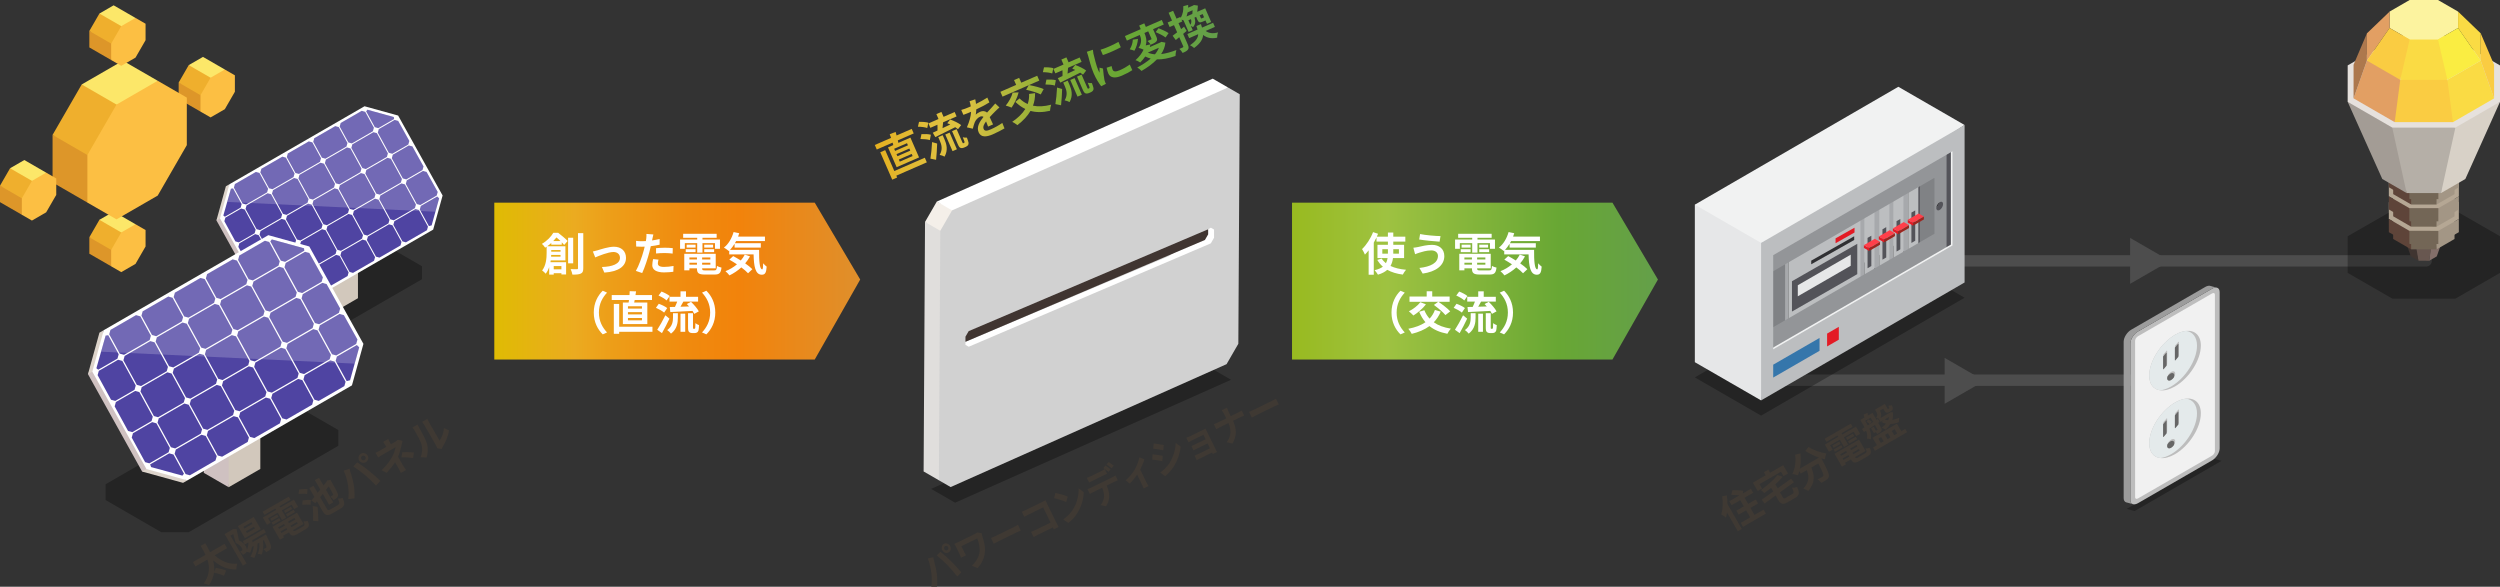 <?xml version="1.0" encoding="UTF-8"?>
<svg id="_レイヤー_2" data-name="レイヤー 2" xmlns="http://www.w3.org/2000/svg" xmlns:xlink="http://www.w3.org/1999/xlink" viewBox="0 0 1100 258.15">
  <rect x="0" y="0" width="1100" height="258.15" fill="#333333" stroke="none"/>
  <defs>
    <style>
      .cls-1 {
        opacity: .2;
      }

      .cls-1, .cls-2 {
        fill: #fff;
      }

      .cls-3 {
        fill: #ddd4cb;
      }

      .cls-4 {
        fill: #cfc1c1;
      }

      .cls-5 {
        fill: #e31b25;
      }

      .cls-6 {
        fill: #9c9c9c;
      }

      .cls-7 {
        fill: #5e4439;
      }

      .cls-8 {
        fill: #fce769;
      }

      .cls-9 {
        opacity: .3;
      }

      .cls-10 {
        fill: #4d4d4d;
      }

      .cls-11 {
        fill: #736656;
      }

      .cls-12 {
        fill: #fcf39f;
      }

      .cls-13 {
        fill: #efaf2d;
      }

      .cls-14 {
        fill: #4f44a2;
      }

      .cls-15 {
        fill: #e0dedc;
      }

      .cls-16 {
        fill: #d8d1c7;
      }

      .cls-17 {
        fill: #e6e1dd;
      }

      .cls-18 {
        fill: #f4efe9;
      }

      .cls-19 {
        fill: #facc42;
      }

      .cls-20 {
        fill: #e29f63;
      }

      .cls-21 {
        fill: #808285;
      }

      .cls-22 {
        fill: #f1f2f2;
      }

      .cls-23 {
        fill: #bcbec0;
      }

      .cls-24 {
        fill: #bdbdbd;
      }

      .cls-25 {
        fill: #303033;
      }

      .cls-26 {
        fill: #836e69;
      }

      .cls-27 {
        fill: #b5afa7;
      }

      .cls-28 {
        fill: #3f3933;
      }

      .cls-29 {
        fill: #f1f1f1;
      }

      .cls-30 {
        fill: #666;
      }

      .cls-31 {
        fill: #403531;
      }

      .cls-32 {
        stroke-linecap: round;
        stroke-linejoin: round;
      }

      .cls-32, .cls-33 {
        fill: none;
        stroke: #4d4d4d;
        stroke-width: 5px;
      }

      .cls-34 {
        fill: url(#_名称未設定グラデーション_68);
      }

      .cls-35 {
        fill: #a39c95;
      }

      .cls-36 {
        fill: #a7a9ac;
      }

      .cls-37 {
        fill: #b5a794;
      }

      .cls-38 {
        fill: #685750;
      }

      .cls-39 {
        fill: #e4eaeb;
      }

      .cls-40 {
        fill: url(#_名称未設定グラデーション_85);
      }

      .cls-41 {
        fill: #a39685;
      }

      .cls-42 {
        fill: #939598;
      }

      .cls-43 {
        fill: #ff3f4a;
      }

      .cls-33 {
        stroke-miterlimit: 10;
      }

      .cls-44 {
        fill: url(#_新規グラデーションスウォッチ_2);
      }

      .cls-45 {
        fill: #9c251f;
      }

      .cls-46 {
        fill: #535359;
      }

      .cls-47 {
        fill: #faed42;
      }

      .cls-48 {
        fill: #d2c8bc;
      }

      .cls-49 {
        fill: #dd9629;
      }

      .cls-50 {
        fill: #3576ab;
      }

      .cls-51 {
        fill: #fadb44;
      }

      .cls-52 {
        fill: #fcbf43;
      }

      .cls-53 {
        fill: #d1d1d1;
      }

      .cls-54 {
        fill: #e6e7e8;
      }

      .cls-55 {
        fill: #ad784d;
      }
    </style>
    <linearGradient id="_名称未設定グラデーション_68" data-name="名称未設定グラデーション 68" x1="217.49" y1="123.68" x2="378.49" y2="123.68" gradientUnits="userSpaceOnUse">
      <stop offset="0" stop-color="#dfbb03"/>
      <stop offset=".22" stop-color="#ebab20"/>
      <stop offset=".31" stop-color="#ed9f19"/>
      <stop offset=".53" stop-color="#f08a0e"/>
      <stop offset=".67" stop-color="#f2830b"/>
      <stop offset="1" stop-color="#df8f2c"/>
    </linearGradient>
    <linearGradient id="_名称未設定グラデーション_85" data-name="名称未設定グラデーション 85" x1="384.91" y1="40.61" x2="535.95" y2="40.61" gradientUnits="userSpaceOnUse">
      <stop offset="0" stop-color="#e6b020"/>
      <stop offset=".07" stop-color="#e3b72d"/>
      <stop offset=".17" stop-color="#e0bf3c"/>
      <stop offset=".26" stop-color="#dfc241"/>
      <stop offset=".33" stop-color="#c4bb3e"/>
      <stop offset=".45" stop-color="#9cb239"/>
      <stop offset=".56" stop-color="#7fac36"/>
      <stop offset=".66" stop-color="#6ea834"/>
      <stop offset=".73" stop-color="#68a734"/>
      <stop offset="1" stop-color="#649f4a"/>
    </linearGradient>
    <linearGradient id="_新規グラデーションスウォッチ_2" data-name="新規グラデーションスウォッチ 2" x1="568.49" y1="123.68" x2="729.49" y2="123.68" gradientUnits="userSpaceOnUse">
      <stop offset="0" stop-color="#98ba20"/>
      <stop offset=".26" stop-color="#9ec241"/>
      <stop offset=".73" stop-color="#68a734"/>
      <stop offset="1" stop-color="#649f4a"/>
    </linearGradient>
  </defs>
  <g id="_レイヤー_1-2" data-name="レイヤー 1">
    <g>
      <g>
        <line class="cls-33" x1="777.99" y1="167.28" x2="956.99" y2="167.28"/>
        <polygon class="cls-10" points="873.14 167.57 855.64 157.46 855.64 177.67 873.14 167.57"/>
      </g>
      <g>
        <line class="cls-32" x1="862.49" y1="114.78" x2="1067.5" y2="114.78"/>
        <polygon class="cls-10" points="954.75 114.78 937.25 104.68 937.25 124.88 954.75 114.78"/>
      </g>
      <polygon class="cls-34" points="358.49 158.18 217.49 158.18 217.49 89.18 358.49 89.18 378.49 122.99 358.49 158.18"/>
      <g>
        <g>
          <g>
            <polygon class="cls-49" points="39.31 111.63 48.92 117.18 50.84 114.41 50.34 107.51 39.31 104.4 39.31 111.63"/>
            <polygon class="cls-13" points="46.86 97.04 43.74 96.72 39.31 104.4 48.92 109.95 52.66 109.2 55.22 102.33 46.86 97.04"/>
            <polygon class="cls-8" points="50 93.11 59.62 98.66 58.16 105.44 53.35 102.28 43.74 96.72 50 93.11"/>
            <polygon class="cls-52" points="59.62 98.66 64.05 101.22 64.05 108.45 59.62 116.12 53.35 119.74 48.92 117.18 48.92 109.95 53.35 102.28 59.62 98.66"/>
          </g>
          <g>
            <polygon class="cls-49" points="78.61 43.56 88.22 49.11 90.15 46.33 89.64 39.43 78.61 36.32 78.61 43.56"/>
            <polygon class="cls-13" points="86.18 28.96 83.04 28.65 78.61 36.32 88.22 41.87 91.97 41.13 94.52 34.26 86.18 28.96"/>
            <polygon class="cls-8" points="89.31 25.03 98.92 30.58 97.46 37.36 92.65 34.2 83.04 28.65 89.31 25.03"/>
            <polygon class="cls-52" points="98.92 30.58 103.35 33.14 103.35 40.37 98.92 48.05 92.66 51.66 88.22 49.11 88.22 41.87 92.65 34.2 98.92 30.58"/>
          </g>
          <g>
            <polygon class="cls-49" points="42.58 85.98 38.45 89.13 23.13 80.28 23.13 59.36 41.63 66.04 42.58 85.98"/>
            <polygon class="cls-13" points="35.95 37.16 23.13 59.36 38.45 68.2 42.39 66.86 54.44 45.03 40.37 37.38 35.95 37.16"/>
            <polygon class="cls-8" points="54.07 26.7 69.39 35.54 63.21 48.06 51.26 46.01 35.95 37.16 54.07 26.7"/>
            <polygon class="cls-52" points="69.39 35.54 82.2 42.94 82.2 63.86 69.39 86.06 51.26 96.52 38.45 89.13 38.45 68.2 51.26 46.01 69.39 35.54"/>
          </g>
          <g>
            <polygon class="cls-49" points="0 88.94 9.61 94.49 11.54 91.72 11.03 84.81 0 81.7 0 88.94"/>
            <polygon class="cls-13" points="7.57 74.34 4.43 74.03 0 81.7 9.61 87.25 13.36 86.51 15.92 79.64 7.57 74.34"/>
            <polygon class="cls-8" points="10.7 70.41 20.31 75.96 18.86 82.75 14.05 79.58 4.43 74.03 10.7 70.41"/>
            <polygon class="cls-52" points="20.31 75.96 24.75 78.52 24.75 85.76 20.31 93.43 14.05 97.05 9.61 94.49 9.61 87.25 14.05 79.58 20.31 75.96"/>
          </g>
          <g>
            <polygon class="cls-49" points="39.31 20.87 48.92 26.42 50.84 23.64 50.34 16.74 39.31 13.63 39.31 20.87"/>
            <polygon class="cls-13" points="46.86 6.27 43.74 5.96 39.31 13.63 48.92 19.18 52.66 18.43 55.22 11.57 46.86 6.27"/>
            <polygon class="cls-8" points="50 2.34 59.62 7.89 58.16 14.67 53.35 11.5 43.74 5.96 50 2.34"/>
            <polygon class="cls-52" points="59.62 7.89 64.05 10.44 64.05 17.68 59.62 25.36 53.35 28.97 48.92 26.42 48.92 19.18 53.35 11.5 59.62 7.89"/>
          </g>
        </g>
        <g>
          <polygon class="cls-9" points="185.68 117.15 185.68 122.85 131.61 154.07 121.74 154.07 101.6 142.45 101.6 136.74 155.67 105.53 165.54 105.53 185.68 117.15"/>
          <g>
            <polygon class="cls-2" points="157.5 95.9 145.87 103.54 137.08 97.31 148.51 90.71 157.5 95.9"/>
            <polygon class="cls-4" points="146.07 137.82 137.08 132.62 137.08 97.31 146.07 102.5 147.69 122.02 146.07 137.82"/>
            <polygon class="cls-48" points="157.5 131.21 146.07 137.82 146.07 102.5 157.5 95.9 157.5 131.21"/>
          </g>
          <g>
            <g>
              <polygon class="cls-4" points="124.4 132.54 114.8 132.16 95.23 96.97 99.57 89.21 124.4 132.54"/>
              <polygon class="cls-3" points="131.15 135.34 129.59 136.24 114.8 132.16 116.36 131.25 124.51 131.98 131.15 135.34"/>
              <polygon class="cls-3" points="100.94 81.07 99.38 81.97 95.23 96.97 96.79 96.07 100.5 86.94 100.94 81.07"/>
            </g>
            <polygon class="cls-2" points="194.75 86.02 190.6 101.02 131.15 135.34 116.36 131.25 96.79 96.07 100.94 81.07 160.39 46.75 175.18 50.84 194.75 86.02"/>
            <g>
              <polygon class="cls-14" points="176.84 78.73 176.4 80.3 167.14 85.65 165.6 85.22 160.75 76.35 161.19 74.78 170.46 69.43 171.99 69.86 176.84 78.73"/>
              <polygon class="cls-14" points="158.82 76.15 160.36 76.58 165.21 85.45 164.77 87.02 155.5 92.37 153.96 91.94 149.11 83.07 149.56 81.5 158.82 76.15"/>
              <polygon class="cls-14" points="143.86 99.09 142.33 98.66 137.48 89.79 137.92 88.22 147.19 82.87 148.72 83.3 153.57 92.17 153.13 93.74 143.86 99.09"/>
              <polygon class="cls-14" points="132.22 105.81 130.69 105.38 125.84 96.51 126.28 94.94 135.55 89.59 137.08 90.01 141.93 98.89 141.49 100.46 132.22 105.81"/>
              <polygon class="cls-14" points="114.2 103.23 114.64 101.66 123.91 96.31 125.44 96.74 130.29 105.61 129.85 107.18 120.58 112.53 119.06 112.1 114.2 103.23"/>
              <polygon class="cls-14" points="185.15 90.61 192.38 86.44 193.22 87.26 189.92 99.17 188.71 99.48 184.71 92.18 185.15 90.61"/>
              <polygon class="cls-14" points="108.04 91.95 108.48 90.39 117.75 85.03 119.28 85.46 124.13 94.33 123.69 95.9 114.42 101.26 112.89 100.82 108.04 91.95"/>
              <polygon class="cls-14" points="119.67 85.23 120.12 83.66 129.39 78.31 130.92 78.74 135.77 87.62 135.33 89.19 126.06 94.54 124.52 94.11 119.67 85.23"/>
              <polygon class="cls-14" points="141.02 71.59 142.56 72.02 147.41 80.9 146.97 82.47 137.7 87.82 136.16 87.39 131.32 78.52 131.75 76.94 141.02 71.59"/>
              <polygon class="cls-14" points="152.67 64.87 154.2 65.3 159.04 74.18 158.6 75.74 149.34 81.1 147.8 80.67 142.95 71.8 143.39 70.22 152.67 64.87"/>
              <polygon class="cls-14" points="164.31 58.16 165.83 58.58 170.68 67.46 170.24 69.03 160.97 74.38 159.44 73.95 154.59 65.08 155.03 63.5 164.31 58.16"/>
              <polygon class="cls-14" points="183.01 90.01 182.57 91.58 173.29 96.93 171.76 96.5 166.91 87.63 167.36 86.05 176.63 80.7 178.16 81.13 183.01 90.01"/>
              <polygon class="cls-14" points="161.66 103.65 160.13 103.22 155.28 94.34 155.71 92.77 164.99 87.42 166.52 87.85 171.37 96.73 170.93 98.29 161.66 103.65"/>
              <polygon class="cls-14" points="150.02 110.37 148.49 109.93 143.64 101.06 144.07 99.49 153.35 94.14 154.88 94.57 159.73 103.45 159.29 105.01 150.02 110.37"/>
              <polygon class="cls-14" points="138.38 117.09 136.85 116.66 132 107.78 132.44 106.21 141.71 100.86 143.24 101.29 148.09 110.17 147.66 111.74 138.38 117.09"/>
              <polygon class="cls-14" points="126.74 123.8 125.21 123.38 120.36 114.5 120.8 112.93 130.07 107.58 131.6 108.01 136.46 116.88 136.02 118.45 126.74 123.8"/>
              <polygon class="cls-14" points="118.43 114.3 119.97 114.73 124.82 123.6 124.38 125.17 117.42 129.19 115.88 128.76 111.04 119.89 111.48 118.31 118.43 114.3"/>
              <polygon class="cls-14" points="112.27 103.02 113.81 103.46 118.66 112.33 118.21 113.9 111.26 117.91 109.73 117.49 104.87 108.61 105.31 107.04 112.27 103.02"/>
              <polygon class="cls-14" points="126.12 126 129.92 132.94 129.36 133.63 118.03 130.54 117.71 129.55 124.59 125.57 126.12 126"/>
              <polygon class="cls-14" points="106.11 91.75 107.65 92.18 112.49 101.05 112.05 102.63 105.1 106.64 103.57 106.21 98.72 97.33 99.16 95.76 106.11 91.75"/>
              <polygon class="cls-14" points="105.89 91.35 98.95 95.36 98.27 94.83 101.62 83.02 102.56 82.89 106.33 89.78 105.89 91.35"/>
              <polygon class="cls-14" points="179.67 63.59 172.61 67.66 171.08 67.23 166.23 58.36 166.67 56.78 173.64 52.76 175.18 53.19 180.1 62.03 179.67 63.59"/>
              <polygon class="cls-14" points="173.4 52.37 166.45 56.39 164.92 55.95 161.1 48.98 161.65 48.28 173.29 51.5 173.4 52.37"/>
              <polygon class="cls-14" points="117.53 84.63 108.26 89.98 106.73 89.55 102.91 82.57 103.35 81 112.61 75.65 114.15 76.08 117.97 83.06 117.53 84.63"/>
              <polygon class="cls-14" points="129.17 77.91 119.9 83.26 118.37 82.83 114.54 75.85 114.99 74.28 124.26 68.93 125.79 69.36 129.61 76.34 129.17 77.91"/>
              <polygon class="cls-14" points="140.8 71.19 131.54 76.54 130 76.11 126.18 69.13 126.62 67.56 135.9 62.21 137.43 62.64 141.25 69.62 140.8 71.19"/>
              <polygon class="cls-14" points="152.45 64.48 143.17 69.82 141.64 69.39 137.82 62.41 138.26 60.84 147.54 55.49 149.07 55.92 152.89 62.9 152.45 64.48"/>
              <polygon class="cls-14" points="164.08 57.75 154.82 63.11 153.28 62.68 149.46 55.69 149.9 54.12 159.18 48.77 160.7 49.2 164.52 56.18 164.08 57.75"/>
              <polygon class="cls-14" points="126.96 124.2 136.23 118.85 137.77 119.28 141.76 126.58 141.32 128.16 132.05 133.51 130.51 133.08 126.52 125.78 126.96 124.2"/>
              <polygon class="cls-14" points="138.6 117.49 147.88 112.13 149.41 112.57 153.4 119.87 152.95 121.44 143.68 126.79 142.15 126.36 138.16 119.06 138.6 117.49"/>
              <polygon class="cls-14" points="150.23 110.77 159.51 105.42 161.04 105.85 165.03 113.15 164.59 114.72 155.32 120.07 153.79 119.64 149.79 112.34 150.23 110.77"/>
              <polygon class="cls-14" points="161.88 104.05 171.15 98.7 172.68 99.13 176.67 106.43 176.23 108 166.96 113.35 165.43 112.92 161.43 105.61 161.88 104.05"/>
              <polygon class="cls-14" points="173.52 97.33 182.78 91.97 184.32 92.41 188.31 99.71 187.87 101.28 178.61 106.63 177.07 106.2 173.08 98.9 173.52 97.33"/>
              <polygon class="cls-14" points="192.15 86.04 184.93 90.21 183.4 89.78 178.55 80.91 178.99 79.33 186.13 75.21 187.67 75.64 192.59 84.48 192.15 86.04"/>
              <polygon class="cls-14" points="185.91 74.81 178.77 78.94 177.24 78.5 172.39 69.63 172.83 68.06 179.88 63.99 181.43 64.41 186.34 73.25 185.91 74.81"/>
            </g>
            <polygon class="cls-1" points="193.52 86.17 191.59 93.16 99.97 88.84 101.92 81.83 160.55 47.98 174.42 51.81 193.52 86.17"/>
          </g>
        </g>
        <g>
          <polygon class="cls-9" points="148.86 189.22 148.86 196.15 83.01 234.18 70.99 234.18 46.46 220.01 46.46 213.08 112.31 175.06 124.33 175.06 148.86 189.22"/>
          <g>
            <polygon class="cls-2" points="114.54 163.33 100.37 172.64 89.67 165.05 103.59 157.01 114.54 163.33"/>
            <polygon class="cls-4" points="100.61 214.38 89.67 208.05 89.67 165.05 100.61 171.37 102.59 195.15 100.61 214.38"/>
            <polygon class="cls-48" points="114.54 206.34 100.61 214.38 100.61 171.37 114.54 163.33 114.54 206.34"/>
          </g>
          <g>
            <g>
              <polygon class="cls-4" points="74.23 207.95 62.53 207.48 38.7 164.63 44 155.19 74.23 207.95"/>
              <polygon class="cls-3" points="82.45 211.36 80.54 212.46 62.53 207.48 64.43 206.38 74.37 207.27 82.45 211.36"/>
              <polygon class="cls-3" points="45.66 145.27 43.75 146.37 38.7 164.63 40.61 163.53 45.12 152.41 45.66 145.27"/>
            </g>
            <polygon class="cls-2" points="159.91 151.3 154.86 169.56 82.45 211.36 64.43 206.38 40.61 163.53 45.66 145.27 118.06 103.47 136.08 108.45 159.91 151.3"/>
            <g>
              <polygon class="cls-14" points="138.1 142.42 137.56 144.33 126.27 150.85 124.4 150.33 118.5 139.52 119.04 137.6 130.32 131.09 132.2 131.62 138.1 142.42"/>
              <polygon class="cls-14" points="116.15 139.27 118.02 139.8 123.93 150.6 123.39 152.52 112.1 159.04 110.24 158.51 104.33 147.7 104.86 145.79 116.15 139.27"/>
              <polygon class="cls-14" points="97.93 167.22 96.06 166.69 90.15 155.89 90.69 153.97 101.98 147.46 103.84 147.98 109.75 158.79 109.22 160.7 97.93 167.22"/>
              <polygon class="cls-14" points="83.76 175.4 81.89 174.88 75.98 164.07 76.52 162.16 87.81 155.64 89.67 156.16 95.58 166.97 95.04 168.88 83.76 175.4"/>
              <polygon class="cls-14" points="61.81 172.25 62.35 170.34 73.63 163.82 75.5 164.35 81.4 175.16 80.87 177.07 69.57 183.58 67.71 183.06 61.81 172.25"/>
              <polygon class="cls-14" points="148.22 156.88 157.01 151.81 158.04 152.81 154.03 167.31 152.55 167.69 147.68 158.79 148.22 156.88"/>
              <polygon class="cls-14" points="54.3 158.52 54.84 156.61 66.12 150.09 67.99 150.61 73.9 161.43 73.37 163.34 62.08 169.85 60.21 169.33 54.3 158.52"/>
              <polygon class="cls-14" points="68.48 150.34 69.01 148.42 80.3 141.91 82.17 142.43 88.08 153.24 87.54 155.15 76.25 161.67 74.38 161.14 68.48 150.34"/>
              <polygon class="cls-14" points="94.48 133.72 96.34 134.25 102.25 145.06 101.71 146.97 90.42 153.49 88.55 152.96 82.65 142.15 83.18 140.24 94.48 133.72"/>
              <polygon class="cls-14" points="108.65 125.54 110.52 126.07 116.42 136.87 115.88 138.78 104.59 145.3 102.73 144.78 96.83 133.97 97.36 132.06 108.65 125.54"/>
              <polygon class="cls-14" points="122.82 117.36 124.69 117.89 130.59 128.69 130.06 130.6 118.78 137.12 116.9 136.59 110.99 125.79 111.54 123.87 122.82 117.36"/>
              <polygon class="cls-14" points="145.61 156.15 145.06 158.06 133.78 164.58 131.91 164.06 126 153.25 126.54 151.34 137.83 144.82 139.69 145.35 145.61 156.15"/>
              <polygon class="cls-14" points="119.61 172.76 117.74 172.24 111.83 161.43 112.37 159.52 123.66 153 125.52 153.53 131.43 164.33 130.89 166.25 119.61 172.76"/>
              <polygon class="cls-14" points="105.43 180.95 103.57 180.42 97.66 169.62 98.19 167.7 109.48 161.18 111.35 161.71 117.25 172.52 116.72 174.43 105.43 180.95"/>
              <polygon class="cls-14" points="91.26 189.13 89.39 188.61 83.48 177.8 84.02 175.89 95.31 169.37 97.18 169.89 103.08 180.7 102.55 182.61 91.26 189.13"/>
              <polygon class="cls-14" points="77.08 197.31 75.21 196.79 69.31 185.98 69.84 184.07 81.13 177.55 83 178.08 88.91 188.88 88.37 190.8 77.08 197.31"/>
              <polygon class="cls-14" points="66.96 185.73 68.83 186.26 74.73 197.07 74.2 198.98 65.73 203.87 63.86 203.35 57.96 192.54 58.49 190.63 66.96 185.73"/>
              <polygon class="cls-14" points="59.46 172.01 61.32 172.53 67.23 183.34 66.69 185.25 58.23 190.14 56.35 189.62 50.45 178.81 50.99 176.89 59.46 172.01"/>
              <polygon class="cls-14" points="76.33 199.99 80.94 208.43 80.27 209.28 66.47 205.51 66.07 204.31 74.46 199.47 76.33 199.99"/>
              <polygon class="cls-14" points="51.95 158.28 53.82 158.8 59.73 169.61 59.19 171.52 50.72 176.41 48.85 175.88 42.95 165.07 43.49 163.16 51.95 158.28"/>
              <polygon class="cls-14" points="51.69 157.79 43.23 162.67 42.41 162.03 46.48 147.65 47.63 147.48 52.22 155.88 51.69 157.79"/>
              <polygon class="cls-14" points="141.53 123.98 132.95 128.94 131.08 128.41 125.17 117.6 125.71 115.69 134.2 110.79 136.08 111.31 142.06 122.07 141.53 123.98"/>
              <polygon class="cls-14" points="133.91 110.32 125.44 115.21 123.57 114.68 118.93 106.19 119.6 105.34 133.77 109.25 133.91 110.32"/>
              <polygon class="cls-14" points="65.86 149.61 54.57 156.12 52.7 155.6 48.05 147.09 48.59 145.18 59.88 138.66 61.75 139.19 66.39 147.7 65.86 149.61"/>
              <polygon class="cls-14" points="80.03 141.42 68.75 147.94 66.88 147.41 62.23 138.91 62.77 137 74.06 130.48 75.92 131.01 80.57 139.51 80.03 141.42"/>
              <polygon class="cls-14" points="94.21 133.24 82.92 139.76 81.05 139.23 76.4 130.72 76.94 128.81 88.22 122.3 90.09 122.82 94.74 131.33 94.21 133.24"/>
              <polygon class="cls-14" points="108.38 125.06 97.09 131.57 95.23 131.05 90.58 122.54 91.11 120.63 102.4 114.12 104.27 114.64 108.92 123.15 108.38 125.06"/>
              <polygon class="cls-14" points="122.56 116.87 111.27 123.39 109.4 122.86 104.75 114.36 105.29 112.45 116.57 105.93 118.44 106.45 123.09 114.96 122.56 116.87"/>
              <polygon class="cls-14" points="77.35 197.8 88.64 191.28 90.51 191.81 95.37 200.7 94.82 202.61 83.54 209.13 81.67 208.6 76.82 199.71 77.35 197.8"/>
              <polygon class="cls-14" points="91.52 189.62 102.82 183.1 104.68 183.62 109.53 192.52 109 194.43 97.72 200.95 95.84 200.42 90.99 191.53 91.52 189.62"/>
              <polygon class="cls-14" points="105.7 181.43 116.98 174.92 118.85 175.44 123.71 184.33 123.18 186.25 111.89 192.76 110.02 192.24 105.17 183.35 105.7 181.43"/>
              <polygon class="cls-14" points="119.88 173.25 131.16 166.73 133.03 167.26 137.88 176.15 137.35 178.07 126.07 184.58 124.19 184.06 119.33 175.16 119.88 173.25"/>
              <polygon class="cls-14" points="134.05 165.07 145.33 158.55 147.2 159.08 152.06 167.97 151.52 169.88 140.24 176.4 138.37 175.87 133.51 166.98 134.05 165.07"/>
              <polygon class="cls-14" points="156.74 151.32 147.95 156.4 146.09 155.87 140.17 145.06 140.72 143.15 149.41 138.13 151.28 138.66 157.27 149.41 156.74 151.32"/>
              <polygon class="cls-14" points="149.14 137.65 140.45 142.67 138.58 142.14 132.68 131.33 133.21 129.42 141.8 124.46 143.68 124.98 149.66 135.74 149.14 137.65"/>
            </g>
            <polygon class="cls-1" points="158.42 151.48 156.06 159.99 44.48 154.74 46.84 146.19 118.25 104.96 135.14 109.64 158.42 151.48"/>
          </g>
        </g>
      </g>
      <g>
        <polygon class="cls-9" points="541.65 167.1 420.24 221.18 409.7 215.1 531.11 161.01 541.65 167.1"/>
        <g>
          <polygon class="cls-15" points="415.92 99.67 415.92 105.03 416.23 206.32 413.11 211.32 406.39 207.44 407.01 97.66 415.92 99.67"/>
          <polygon class="cls-18" points="420.74 92.28 420.74 97.02 417.65 101.31 413.73 101.54 407.01 97.66 412.19 88.69 420.74 92.28"/>
          <polygon class="cls-2" points="540.32 38.49 528.99 49.53 431.09 116.54 418.91 92.57 412.19 88.69 533.6 34.61 540.32 38.49"/>
          <polygon class="cls-53" points="418.91 92.57 413.73 101.54 413.11 211.32 418.28 214.31 539.69 160.23 544.87 151.26 545.49 41.48 540.32 38.49 418.91 92.57"/>
        </g>
        <g>
          <polygon class="cls-2" points="534.18 101 534.18 104.61 532.77 107.07 426.23 152.57 424.8 151.75 424.8 150.4 514.22 112.72 531.59 100.88 532.77 100.19 534.18 101"/>
          <polygon class="cls-31" points="531.59 100.88 531.59 103.12 530.17 105.58 424.8 150.4 424.8 148.14 426.23 145.69 531.59 100.88"/>
        </g>
      </g>
      <g>
        <path class="cls-28" d="M94.47,244.34c2.85,2.56,6.26,4.08,9.91,3.66-.23.68-.41,1.82-.39,2.53-3.79.24-7.11-1.32-10.24-3.98.42,1.56.64,3.23.46,4.93l.77-1.63c1.46.26,3.48.73,4.55,1.22l-.98,2.27c-1-.5-2.88-1.06-4.38-1.4-.26,1.79-.93,3.65-2.22,5.55-.58-.35-1.53-.67-2.3-.77,2.76-3.82,2.66-7.38,1.6-10.51l-5.25,3.03-1.11-1.92,5.52-3.19c-.66-1.43-1.44-2.75-2.11-3.94l2.03-1.17c.68,1.21,1.42,2.53,2.09,3.95l6.38-3.68,1.11,1.92-5.43,3.13Z"/>
        <path class="cls-28" d="M111.06,237.64c.03.31.04.64.03.96l5.93-3.42.31.65c1.57,3.08,2.08,4.43,1.94,5.09-.07.52-.31.8-.64,1.1-.32.25-.87.58-1.47.91-.29-.47-.83-1.01-1.29-1.29.46-.21.83-.4,1.03-.51.2-.12.29-.21.33-.44.06-.33-.23-1.16-1.16-3.05l-.38.22c.32,2.21.12,4.42-.53,6.17-.41-.14-1.28-.3-1.73-.37.63-1.43.85-3.17.66-4.87l-.78.45c.07,2.21-.52,4.5-1.45,6.28-.38-.16-1.23-.47-1.68-.57.85-1.41,1.39-3.11,1.46-4.75l-.75.43c-.17.93-.46,1.8-.84,2.58-.35-.13-1.02-.33-1.52-.43-.15.28-.37.51-.67.76-.25.18-.61.42-.98.61-.27-.43-.81-1.05-1.31-1.34.29-.15.49-.26.69-.38.16-.11.29-.23.36-.39.1-.22-.02-.57-.27-1.01-.41-.72-1.18-1.57-2.65-2.11-.25-1.16-.71-2.71-1.07-3.91l-1.22.7,7.07,12.24-1.61.93-8.02-13.89,3.38-1.95.22-.23h1.62c.36,1.56.83,3.56,1.09,5.02,1.62.64,2.42,1.57,2.95,2.48.34.59.53,1.1.58,1.55.41-1.03.65-2.12.64-3.22l-1.64.95-.84-1.45,9.28-5.36.84,1.45-5.94,3.43ZM114.72,232.78l-6.97,4.02-3.07-5.32,6.97-4.02,3.07,5.32ZM110.62,229.78l-3.54,2.04.43.75,3.54-2.04-.43-.75ZM111.75,231.75l-3.54,2.04.44.77,3.54-2.04-.44-.76Z"/>
        <path class="cls-28" d="M119.11,229.95l-1.64.95-1.83-3.17,5.88-3.39-.34-.59-4.82,2.78-.79-1.37,11.49-6.63.79,1.37-4.87,2.81.34.59,6-3.46,1.83,3.17-1.72.99-1.12-1.93-4.29,2.48,1.87,3.24-1.81,1.04-1.87-3.24-4.24,2.45,1.12,1.93ZM122.55,227.42l-3.07,1.77-.58-1,3.07-1.77.58,1ZM119.5,229.91l3.37-1.94.58,1.01-3.37,1.94-.59-1.01ZM133.39,231.6c.78-.45.78-.77.13-2.15.53.05,1.36-.12,1.88-.3.86,2,.66,2.8-1.04,3.78l-3.27,1.89c-2.14,1.23-2.99,1.12-3.94-.51l-.03-.05-2.59,1.49.4.69-1.76,1.02-3.27-5.66,10.79-6.23,2.87,4.97-4.66,2.69.03.05c.33.58.56.57,1.51.02l2.95-1.7ZM122.39,232.03l.4.69,2.59-1.49-.4-.69-2.59,1.49ZM126.41,233.02l-.39-.67-2.59,1.49.39.67,2.59-1.5ZM127.98,222.96l.58,1-3.04,1.76-.58-1,3.04-1.76ZM125.83,226.26l3.4-1.96.59,1.01-3.4,1.96-.58-1.01ZM129.57,227.88l-2.82,1.63.4.69,2.82-1.63-.4-.69ZM131.01,230.36l-.39-.67-2.82,1.63.39.67,2.82-1.63Z"/>
        <path class="cls-28" d="M135.11,217.39c-.86-.19-2.5-.2-3.7-.07l.22-1.96c1.17-.17,2.77-.27,3.69-.13l-.21,2.16ZM136.65,222.13c-.87-.17-2.46-.16-3.64,0l.16-1.96c1.12-.19,2.72-.3,3.61-.15l-.13,2.11ZM148.65,222.21c.92-.53.86-1,0-2.82.6.03,1.53-.09,2.11-.28,1.11,2.46.99,3.59-.98,4.72l-3.49,2.02c-2.21,1.28-3.2,1.06-4.46-1.14l-2.39-4.15-.71.89-1.68-1.21,1.28-1.59-2.23-3.87,1.84-1.06,1.81,3.13,1.18-1.45-2.38-4.13,1.82-1.05,1.97,3.42,1.27-1.58.09-.2.18-.44,1.6-.26.1.32c1.57,2.75,2.61,4.63,2.9,5.35.4.83.33,1.41-.05,1.92-.35.51-1.09.96-1.65,1.28-.35-.53-.97-1.21-1.41-1.51.34-.17.77-.43.96-.53.2-.12.3-.24.18-.58-.11-.31-.67-1.34-1.85-3.42l-1.23,1.54,3.18,5.5-1.82,1.05-2.75-4.77-1.17,1.46,2.83,4.9c.54.94.78.99,1.79.4l3.2-1.85ZM137.75,229.13c.08-1.63.06-4.17-.15-6.46l2.13.33c.2,2.07.33,4.34.34,6.35l-2.31-.22Z"/>
        <path class="cls-28" d="M151.22,207.09l2.55-.85c.12.53.39,1.4.53,1.78.41,1.22,1.09,3.69,1.38,5.46.31,1.84.42,4.15.27,5.79l-2.71.34c.24-1.85.19-4.06-.07-5.74-.31-2.15-.98-4.69-1.94-6.78ZM155.45,205.27l1.69-1.87c1.33.83,3.79,2.61,5.26,3.78,1.36,1.09,3.62,3.11,4.95,4.4l-1.88,2.08c-1.51-1.6-3.2-3.24-4.8-4.57-1.54-1.29-3.88-3.02-5.22-3.82ZM158.81,199.63c1.03-.59,2.36-.24,2.95.79.58,1.01.23,2.34-.8,2.94s-2.36.24-2.94-.78c-.59-1.03-.24-2.36.79-2.95ZM160.4,202.39c.5-.29.67-.93.39-1.41-.29-.5-.93-.67-1.43-.38-.5.29-.67.93-.38,1.43.28.48.92.66,1.42.37Z"/>
        <path class="cls-28" d="M171.55,194.64l.47.81,1.87-1.08c.48-.28.89-.58,1.2-.9l2.02.52c-.18.62-.34,1.42-.47,2-.27,1.36-.78,3.22-1.51,4.95.72,1.25,1.69,2.96,2.25,3.94.36.62.94,1.48,1.26,1.93l-2.25,1.3c-.19-.47-.67-1.44-1.03-2.07l-1.54-2.67c-.99,1.59-2.29,3.19-3.68,4.68l-2.26-1.15c2.62-2.41,4-4.64,4.86-6.28.75-1.47,1.2-2.94,1.28-3.84l-5.64,3.26c-.56.32-1.53.91-1.99,1.23l-1.18-2.04c.65-.25,1.51-.73,2.06-1.04l2.7-1.56-.47-.81c-.28-.48-.63-1.03-.92-1.38l2.23-1.29c.17.4.46,1,.73,1.49ZM176.62,201.22l.43-2.25c1.88-.05,2.96-.06,5.05.1l-.32,2.47c-1.98-.29-3.37-.36-5.16-.33Z"/>
        <path class="cls-28" d="M185.55,195.89c-.34-1.59-2.02-4.55-3.11-6.44-.36-.62-.65-1.02-.97-1.35l2.29-1.32c.03.09.33.83.71,1.48,1.06,1.84,2.91,5.16,3.4,6.98.55,2.03.45,4.13-.19,6.08l-2.63-.16c.81-1.76.83-3.68.5-5.26ZM191.87,195.99l-5.25-9.09c-.41-.7-.86-1.23-.9-1.27l2.32-1.34c.01.06.27.72.67,1.42l4.71,8.16c.95-1.28,1.78-3.4,1.95-5.51l2.19,1.02c-.32,2.43-1.6,5.41-2.83,7.31-.23.39-.33.65-.4.86l-1.93-.32c-.11-.33-.3-.8-.54-1.22Z"/>
      </g>
      <g>
        <path class="cls-28" d="M408.24,245.72l2.36-.55c.1.53.33,1.4.44,1.79.35,1.23.92,3.72,1.14,5.47.24,1.83.29,4.09.11,5.68l-2.5.04c.27-1.78.27-3.94.07-5.61-.23-2.13-.79-4.68-1.62-6.82ZM412.18,244.4l1.6-1.64c1.21.95,3.43,2.95,4.75,4.25,1.22,1.21,3.26,3.42,4.45,4.82l-1.78,1.83c-1.35-1.73-2.87-3.51-4.3-4.97-1.38-1.43-3.5-3.36-4.71-4.29ZM415.4,239.25c.96-.47,2.17.02,2.7,1.09.51,1.05.15,2.31-.81,2.78s-2.17-.02-2.69-1.07c-.52-1.07-.16-2.33.8-2.79ZM416.8,242.12c.47-.23.64-.83.39-1.33-.25-.52-.84-.75-1.3-.53-.47.23-.64.83-.39,1.35.25.5.83.74,1.29.51Z"/>
        <path class="cls-28" d="M432.18,235.78c.57,1.83,1.38,4.34,1.2,6.85-.17,2.71-1.36,5.29-3.25,7.34l-2.53-1.05c1.71-1.49,3.29-3.93,3.45-6.52.09-1.67-.34-3.68-1.05-5.5l-6.99,3.42,1.32,2.7c.12.24.42.82.71,1.3l-2.14,1.05c-.2-.52-.36-.92-.58-1.36l-1.67-3.41c-.21-.44-.49-.92-.74-1.32.48-.2,1.14-.48,1.82-.81l6.96-3.4c.5-.24.97-.52,1.33-.79l1.88.3c.03.29.2.96.27,1.21Z"/>
        <path class="cls-28" d="M438.42,235.66l7.82-3.82c.68-.33,1.29-.71,1.66-.93l1.24,2.54c-.36.15-1.13.45-1.74.75l-7.82,3.82c-.83.41-1.79.92-2.3,1.23l-1.24-2.54c.55-.21,1.64-.68,2.39-1.05Z"/>
        <path class="cls-28" d="M451.41,224.36l7.34-3.59c.42-.21,1.03-.52,1.27-.66.17.38.45,1.04.68,1.51l4.1,8.38c.28.57.72,1.41.99,1.88l-2.11,1.03c-.11-.27-.25-.54-.4-.85l-6.64,3.25c-.57.28-1.37.73-1.83,1.02l-1.13-2.31c.53-.2,1.21-.47,1.87-.79l6.71-3.28-3.27-6.7-6.54,3.2c-.61.3-1.38.72-1.77.95l-1.1-2.25c.57-.2,1.34-.54,1.84-.78Z"/>
        <path class="cls-28" d="M469.8,218.49l-.66,2.41c-1.2-.54-3.88-1.41-5.35-1.72l.58-2.29c1.39.26,4.11,1.02,5.43,1.59ZM472.36,223.72c1.69-2.85,2.37-6.25,2.22-8.88l2.25,1.73c-.04,2.72-.88,5.9-2.46,8.62-.99,1.71-2.42,3.53-4.29,4.92l-2.27-1.54c2.1-1.47,3.59-3.22,4.54-4.84Z"/>
        <path class="cls-28" d="M479.81,209.61l4.76-2.33c.5-.24,1.05-.57,1.51-.9l1.02,2.09c-.51.21-1.09.47-1.59.72l-4.76,2.33c-.49.24-1.11.56-1.53.81l-1.02-2.09c.51-.15,1.13-.39,1.62-.63ZM479.97,214.62l9.54-4.66c.31-.15.93-.5,1.28-.74l1.03,2.1c-.38.15-.94.4-1.35.6l-3.51,1.71c.73,1.71,1.07,3.22,1.1,4.61.04,1.38-.47,3.17-1.41,4.54l-2.38-.54c.82-.94,1.39-2.36,1.5-3.6.11-1.29-.24-2.63-.85-4.02l-4,1.96c-.42.21-.97.52-1.37.75l-1.04-2.12c.47-.15.99-.37,1.44-.59ZM488.65,206.49l-.89,1.14c-.63-.51-1.56-1.26-2.25-1.69l.9-1.1c.66.42,1.66,1.19,2.23,1.65ZM490.03,204.9l-.89,1.14c-.64-.53-1.56-1.24-2.26-1.66l.89-1.1c.68.43,1.72,1.19,2.25,1.62Z"/>
        <path class="cls-28" d="M499.37,206.45c.95-1.64,1.7-3.82,1.93-5.23l2.21.87c-.27,1.17-.99,2.95-1.82,4.54l2.71,5.55c.28.57.71,1.42.96,1.7l-2.15,1.05c-.13-.34-.5-1.22-.78-1.78l-2.09-4.27c-.93,1.34-2.2,2.88-3.25,3.93l-1.79-1.49c1.67-1.38,3.31-3.52,4.08-4.86Z"/>
        <path class="cls-28" d="M511.6,200.56l-.18,2.33c-1.14-.23-3.19-.58-4.44-.67l.18-2.32c1.26.11,3.41.44,4.43.66ZM512.06,195.81l-.21,2.33c-1.12-.23-3.18-.59-4.43-.72l.19-2.3c1.25.11,3.41.48,4.45.69ZM514.59,203.69c1.72-2.75,2.66-5.95,2.7-8.83l2.2,1.65c-.26,2.89-1.31,5.95-2.96,8.64-1.03,1.66-2.71,3.49-3.88,4.38l-2.13-1.6c1.48-1.1,2.97-2.49,4.08-4.24Z"/>
        <path class="cls-28" d="M523.82,191.84l5.5-2.69c.35-.17.88-.45,1.11-.58.09.22.35.75.51,1.09l3.97,8.12c.13.26.41.8.55,1.09l-1.83.9c-.06-.15-.18-.41-.3-.66l-5.52,2.7c-.41.2-.99.52-1.23.66l-.97-1.99c.26-.09.77-.3,1.3-.55l5.5-2.69-1.05-2.15-4.64,2.27c-.55.27-1.24.63-1.57.81l-.93-1.91c.39-.15,1.06-.46,1.61-.73l4.64-2.27-.96-1.96-4.8,2.35c-.54.26-1.44.75-1.77.95l-.96-1.96c.4-.14,1.31-.54,1.84-.8Z"/>
        <path class="cls-28" d="M537.54,180.51l2.31-1.13c.16.54.56,1.45.82,1.97l.86,1.76,3.28-1.6c.67-.33,1.25-.69,1.54-.87l1.08,2.2c-.31.13-1.05.43-1.63.72l-3.28,1.6c1.5,3.29,1.88,6.4-.24,10.02l-2.53-.61c2.15-2.83,1.99-5.64.77-8.43l-3.71,1.81c-.64.31-1.2.65-1.63.9l-1.09-2.23c.46-.17,1.09-.39,1.67-.68l3.79-1.85-.87-1.78c-.27-.55-.74-1.36-1.12-1.8Z"/>
        <path class="cls-28" d="M551.94,180.16l7.82-3.82c.68-.33,1.29-.71,1.66-.93l1.24,2.54c-.36.16-1.13.45-1.74.75l-7.82,3.82c-.83.41-1.79.92-2.3,1.23l-1.24-2.54c.55-.21,1.63-.68,2.39-1.05Z"/>
      </g>
      <g>
        <path class="cls-40" d="M393.04,63.82c-.08-.33-.18-.71-.29-1.07l-6.97,3.04-.87-2,7.17-3.13c-.2-.57-.42-1.11-.61-1.59l2.6-1.04c.14.53.3,1.04.43,1.58l6.66-2.9.87,2-6.99,3.05c.08.38.18.75.24,1.1l5.3-2.31,3.8,8.71-9.86,4.3-3.8-8.71,2.33-1.02ZM407.8,71.43l-13.42,5.86.36.82-2.16.95-5.26-12.06,2.16-.95,4.02,9.21,13.42-5.86.89,2.04ZM399.08,63l-5.65,2.46.41.94,5.65-2.46-.41-.94ZM400.11,65.36l-5.65,2.46.4.92,5.65-2.46-.4-.92ZM401.14,67.73l-5.65,2.46.41.94,5.65-2.46-.41-.94Z"/>
        <path class="cls-40" d="M407.99,56.32c-.94-.35-2.74-.57-4.11-.56l.49-2.13c1.3-.07,3.1.06,4.1.35l-.48,2.35ZM409.14,61.64c-.97-.32-2.77-.49-4.14-.48l.44-2.14c1.31-.09,3.15-.04,4.15.26l-.46,2.36ZM412.95,52.38l-.95-2.18,2.22-.97.95,2.18,4.88-2.13.85,1.94-5.94,2.59c-.07.88-.16,1.78-.25,2.58,1.09-.5,2.27-1.05,3.42-1.62-.46-.2-.92-.41-1.34-.57l1.29-1.63c1.69.62,3.75,1.59,4.83,2.47l-1.39,1.81c-.32-.28-.73-.58-1.22-.89-3.1,1.59-6.39,3.2-8.77,4.37l-1.11-1.94c.62-.29,1.31-.59,2.07-.95.02-.8.04-1.72-.02-2.55l-3.12,1.36-.85-1.94,4.44-1.94ZM412.35,63.15c-.07,2.34-.23,4.92-.47,7.17l-2.5-.52c.31-1.79.62-4.68.73-7.28l2.24.64ZM412.82,60.34l1.96-.86.78,1.78c.89,2.04,1.7,4.74.05,7.66-.51-.32-1.53-.66-2.16-.76,1.45-2.42.81-4.54.12-6.12l-.74-1.71ZM415.92,59.18l1.91-.83,3.2,7.33-1.91.83-3.2-7.33ZM424.17,62.88c.09-.04.18-.1.21-.18.06-.07.03-.23-.06-.54-.1-.28-.36-.93-.7-1.77.48.16,1.25.22,1.82.17.32.84.66,1.81.72,2.24.05.46-.03.78-.24,1.09-.17.25-.57.54-.9.68l-.94.41c-.44.19-1,.26-1.45.09-.42-.17-.72-.49-1.26-1.74l-2.46-5.63,2-.87,2.48,5.68c.12.28.19.44.26.5.06.04.17.04.24,0l.29-.13Z"/>
        <path class="cls-40" d="M429.47,45.72c1.7-.85,3.46-1.82,4.96-2.79l.91,2.13c-1.63,1.02-3.82,2.15-5.78,3.07-.02.81-.09,1.63-.23,2.33.38-.43,1.31-1.01,1.91-1.27,1.12-.49,2.24-.41,3.05.35.76-.86,1.4-1.5,2-2.16.58-.62,1.09-1.2,1.62-1.84l1.85,1.73c-.52.42-1.33,1.21-1.85,1.72-.68.69-1.55,1.55-2.44,2.55.47,1.02,1.1,2.36,1.48,3.2l-2.2.96c-.19-.57-.55-1.46-.88-2.28-1.03,1.39-1.45,2.42-1.05,3.34.44,1.01,1.42.91,3.22.12,1.56-.68,3.51-1.77,4.98-2.79l.96,2.4c-1.14.69-3.33,1.82-5.05,2.58-2.88,1.26-5.31,1.49-6.34-.88-1.02-2.35.54-4.77,2.15-6.77-.48-.34-1.04-.29-1.56-.06-1.03.45-1.91,1.53-2.31,2.51-.31.79-.55,1.68-.83,2.76l-2.6-.61c1.15-2.62,1.74-4.82,1.84-6.83-.09.04-.17.07-.24.1-.75.33-2.11.88-3.15,1.24l-.94-2.15c1-.26,2.39-.78,3.32-1.19.28-.12.59-.26.88-.38-.12-.82-.3-1.59-.55-2.27l2.51-.85c.11.5.24,1.16.34,2.03Z"/>
        <path class="cls-40" d="M452.68,37.47l-11.57,5.05-.93-2.13,6.93-3.03-.93-2.13,2.24-.98.93,2.13,7.02-3.06.93,2.13-4.51,1.97c2.07.39,4.9,1.07,6.43,1.78l-1.29,2.35c-1.43-.77-4.26-1.57-6.44-2.06l1.19-2.03ZM448.2,40.65c-.56,2.27-1.86,4.89-3.1,6.7-.62-.27-1.89-.73-2.57-.89,1.35-1.61,2.58-3.83,3.03-5.71l2.64-.1ZM455.44,40.98c.02,2-.29,3.84-.93,5.52,2.33.49,5,.35,8.01-.44-.26.7-.48,1.95-.51,2.69-3.26.74-6.07.75-8.58.05-1.35,2.31-3.31,4.37-5.78,6.26-.47-.43-1.63-1.14-2.27-1.45,2.52-1.73,4.48-3.59,5.76-5.66-1.55-.74-2.99-1.8-4.37-3.11l1.82-1.54c1.07,1.06,2.27,1.89,3.59,2.47.49-1.37.71-2.87.62-4.44l2.64-.35Z"/>
        <path class="cls-40" d="M462.98,32.32c-.94-.35-2.74-.57-4.11-.56l.49-2.13c1.3-.07,3.11.06,4.1.35l-.48,2.35ZM464.13,37.65c-.97-.32-2.77-.49-4.14-.48l.44-2.14c1.31-.09,3.15-.04,4.15.26l-.45,2.36ZM467.95,28.39l-.95-2.18,2.22-.97.95,2.18,4.88-2.13.85,1.94-5.94,2.59c-.07.88-.16,1.77-.25,2.58,1.09-.5,2.27-1.06,3.42-1.62-.46-.19-.92-.41-1.34-.57l1.3-1.63c1.69.62,3.75,1.59,4.83,2.47l-1.39,1.81c-.32-.28-.73-.58-1.22-.89-3.1,1.59-6.39,3.21-8.77,4.37l-1.11-1.94c.61-.29,1.31-.6,2.07-.95.02-.8.04-1.72-.02-2.54l-3.12,1.36-.85-1.94,4.44-1.94ZM467.34,39.15c-.07,2.34-.23,4.92-.47,7.17l-2.5-.52c.31-1.79.62-4.68.73-7.28l2.24.64ZM467.82,36.34l1.96-.86.78,1.78c.89,2.04,1.7,4.74.05,7.66-.51-.32-1.53-.66-2.16-.76,1.45-2.42.81-4.54.12-6.12l-.74-1.71ZM470.91,35.19l1.91-.83,3.2,7.33-1.91.83-3.2-7.33ZM479.16,38.88c.09-.04.18-.1.21-.18.06-.07.03-.23-.06-.54-.1-.28-.36-.93-.7-1.77.48.16,1.25.22,1.82.17.32.84.66,1.81.72,2.24.05.46-.03.78-.25,1.09-.17.25-.57.53-.9.68l-.94.41c-.44.19-1,.26-1.45.09-.42-.17-.72-.5-1.26-1.74l-2.46-5.63,2-.87,2.48,5.68c.12.28.19.44.26.5.06.04.17.04.24,0l.29-.13Z"/>
        <path class="cls-40" d="M481.14,23.72c.3,1.33,1.26,5.28,2.06,7.11.15.35.38.82.59,1.16,0-.74.02-1.51,0-2.23l1.53.4c.15,1.75.42,4.01.64,5.07.06.3.2.72.28.9.09.2.23.49.36.74l-2.06,1.07c-.92-1.11-2.24-3.19-3.33-5.68-1.2-2.75-1.98-6.1-2.4-7.6-.17-.54-.36-1.28-.6-1.88l2.66-.9c.02.45.18,1.47.25,1.83ZM492.12,18.42l1.03,2.37c-2.17,1.19-5.48,2.65-7.88,3.44l-1.02-2.35c2.39-.67,6-2.36,7.88-3.46ZM489.58,30.71c.35.8,1.26,1,3.13.18,1.63-.71,2.92-1.45,4.39-2.48l1.12,2.46c-1.1.74-2.51,1.51-4.58,2.41-3.15,1.38-5.16.92-5.99-.96-.31-.71-.52-1.5-.73-2.52l2.2-.72c.12.67.24,1.14.45,1.64Z"/>
        <path class="cls-40" d="M512.78,18.75c-.18,1.83-.85,3.51-1.88,5.05,1.99-.24,4.24-.84,6.69-1.78-.23.71-.36,1.88-.37,2.61-3.07,1.06-5.77,1.58-8.19,1.5-1.83,1.91-4.19,3.6-6.77,5.09-.4-.48-1.29-1.21-1.88-1.51,2.27-1.21,4.31-2.52,5.94-3.95-.83-.21-1.64-.51-2.42-.89-.6.88-1.33,1.76-2.21,2.64-.5-.39-1.48-.88-2.08-1.01,1.77-1.6,2.91-3.19,3.54-4.64-.53-.31-1.58-.67-2.2-.79,1.66-2.3,1.15-4.26.56-5.68l-5.68,2.48-.87-2,6.97-3.04-.69-1.58,2.24-.98.69,1.58,7.02-3.06.87,2-4.71,2.05,1.44,3.3c.4.92.48,1.51,0,2.1-.51.57-1.35.96-2.45,1.44-.32-.54-.95-1.22-1.44-1.64.65-.26,1.37-.57,1.57-.66.22-.1.25-.17.17-.36l-1.42-3.24-1.67.73c.64,1.47,1.23,3.37.57,5.47l2.09-.46c-.09.39-.18.78-.29,1.18l4.68-2.04.35-.24,1.83.34ZM500.71,17.12c-.13,1.76-.7,3.75-1.57,5.2-.58-.23-1.53-.51-2.06-.61.82-1.23,1.35-2.95,1.35-4.26l2.27-.34ZM505.06,23.13c.94.44,1.96.69,3.13.77.76-.92,1.34-1.87,1.71-2.88l-4.84,2.11ZM509.77,12.42c1.49.57,3.4,1.44,4.41,2.16l-1.33,1.91c-.95-.77-2.85-1.72-4.35-2.36l1.26-1.71Z"/>
        <path class="cls-40" d="M522.12,13.61c-.51.44-1.01.88-1.53,1.3l2.02,4.64c.44,1.01.51,1.63.12,2.22-.42.6-1.15,1.01-2.37,1.52-.29-.51-.92-1.3-1.43-1.78.68-.25,1.32-.53,1.53-.65.22-.1.28-.21.18-.45l-1.77-4.05c-.52.45-1.06.88-1.53,1.25l-1.39-1.88c.57-.4,1.25-.94,1.99-1.5l-1.38-3.17-1.92.84-.87-2,1.92-.84-1.5-3.45,1.98-.86,1.5,3.45,1.67-.73.18.4c.98-1.76,1.23-3.59,1.12-5.14l2.15-.57c0,.41,0,.82-.01,1.23l2.25-.98.28-.21,1.75.26c-.03.82-.14,1.83-.29,2.74l3.52-1.54,2.63,6.03-1.85.81-.66-1.5-.07.03-1.19.52c-1.34.58-1.81.31-2.38-1.01l-.48-1.1-.71.31c.49,1.58.51,2.88-.66,4.19-.23-.18-.59-.4-.95-.57l.83,1.91-1.81.79-2.22-5.08c-.28-.14-.61-.26-.92-.36l.36.82-1.67.73,1.15,2.64,1.3-1.07,1.13,1.84ZM522.54,5.48c-.11.59-.29,1.19-.49,1.78l2.58-1.13c.06-.51.12-1.08.12-1.62l-2.22.97ZM530.5,13.62c1.41,1.02,3.13,1.28,5.45.63-.26.61-.43,1.67-.42,2.34-2.61.53-4.5.09-6.16-1.22-.13,1.96-1.23,3.74-3.97,5.75-.41-.43-1.23-.97-1.8-1.22,2.6-1.79,3.55-3.23,3.6-4.85l-3.98,1.74-.79-1.82,4.49-1.96c-.13-.49-.31-1-.5-1.55l1.98-.86c.19.53.37,1.04.5,1.55l4.86-2.12.79,1.81-4.05,1.77ZM523.74,10.89c.57-.79.55-1.53.28-2.46l-1.14.5.86,1.96ZM529.18,6.18l-1.32.58.48,1.1c.14.31.19.33.44.22l.71-.31c.2-.09.27-.14.26-.26l-.58-1.32Z"/>
      </g>
      <g>
        <path class="cls-2" d="M242.56,107.66v-.76c-.54.5-1.12.98-1.78,1.46h8v6.22h-6.46c-.04.26-.08.54-.14.8h6.9v5.38h-2.06v-.56h-3.38v.62h-2v-3.3c-.36,1.06-.86,2.08-1.54,2.92-.3-.4-1.14-1.18-1.56-1.42,1.76-2.3,1.98-5.5,1.98-7.76v-2.72c-.22.14-.44.3-.66.44-.28-.52-.96-1.32-1.42-1.68,2.38-1.38,4.08-3.24,5.02-4.88h2.12c1.4,1.08,3.22,2.56,4.18,3.6l-1.52,1.76c-.28-.32-.64-.72-1.06-1.16v1.04h-4.62ZM246.64,112.92v-.76h-4.12c0,.24-.02.5-.04.76h4.16ZM242.54,110.02v.72h4.1v-.72h-4.1ZM246.62,106.06c-.58-.56-1.2-1.14-1.78-1.6-.42.52-.88,1.06-1.4,1.6h3.18ZM243.64,117.08v1.42h3.38v-1.42h-3.38ZM252.2,115.86h-2.24v-11.26h2.24v11.26ZM256.64,102.58v15.44c0,1.32-.26,1.98-1.06,2.34-.76.4-2,.48-3.72.48-.1-.66-.44-1.74-.78-2.42,1.2.04,2.36.04,2.74.04.36,0,.5-.12.5-.46v-15.42h2.32Z"/>
        <path class="cls-2" d="M262.98,110.12c1.36-.42,4.76-1.56,7.18-1.56,3.16,0,5.28,1.88,5.28,4.9,0,3.62-3.18,6.08-9.54,6.48l-1.06-2.46c4.58-.12,7.94-1.34,7.94-4.06,0-1.5-1.12-2.54-2.86-2.54-2.32,0-6.32,1.66-8.02,2.38l-1.04-2.6c.6-.12,1.52-.36,2.12-.54Z"/>
        <path class="cls-2" d="M287.06,105.04c-.04.22-.1.48-.16.76,1.12-.16,2.24-.38,3.34-.64v2.5c-1.2.28-2.56.5-3.9.66-.18.86-.38,1.74-.6,2.56-.72,2.8-2.06,6.88-3.18,9.26l-2.78-.94c1.2-2,2.72-6.2,3.46-9,.14-.54.3-1.1.42-1.68-.46.02-.9.04-1.32.04-.96,0-1.72-.04-2.42-.08l-.06-2.5c1.02.12,1.7.16,2.52.16.58,0,1.18-.02,1.8-.06.08-.44.14-.82.18-1.14.08-.74.12-1.56.06-2.02l3.06.24c-.16.54-.34,1.44-.42,1.88ZM289.46,115.9c0,.88.6,1.54,2.74,1.54,1.34,0,2.72-.16,4.16-.42l-.1,2.56c-1.12.14-2.48.28-4.08.28-3.36,0-5.18-1.16-5.18-3.18,0-.92.2-1.88.36-2.68l2.38.24c-.16.56-.28,1.22-.28,1.66ZM292.5,109c1.14,0,2.34.06,3.52.18l-.06,2.4c-1-.12-2.22-.24-3.44-.24-1.36,0-2.6.06-3.86.2v-2.34c1.12-.1,2.56-.2,3.84-.2Z"/>
        <path class="cls-2" d="M301.33,109.46h-2.1v-4.06h7.54v-.76h-6.18v-1.76h14.74v1.76h-6.24v.76h7.7v4.06h-2.2v-2.48h-5.5v4.16h-2.32v-4.16h-5.44v2.48ZM314.16,118.98c1,0,1.18-.3,1.32-2,.48.34,1.38.64,1.98.76-.28,2.4-.92,3.06-3.1,3.06h-4.2c-2.74,0-3.5-.58-3.5-2.68v-.06h-3.32v.88h-2.26v-7.26h13.84v6.38h-5.98v.06c0,.74.22.86,1.44.86h3.78ZM301.73,109.64h4.32v1.3h-4.32v-1.3ZM306.06,108.94h-3.94v-1.28h3.94v1.28ZM303.34,113.28v.88h3.32v-.88h-3.32ZM306.66,116.46v-.86h-3.32v.86h3.32ZM312.56,113.28h-3.62v.88h3.62v-.88ZM312.56,116.46v-.86h-3.62v.86h3.62ZM313.76,107.66v1.28h-3.9v-1.28h3.9ZM309.86,109.64h4.36v1.3h-4.36v-1.3Z"/>
        <path class="cls-2" d="M334,109.94c-.04,4.8.22,8.58,1.38,8.58.3-.02.38-1.06.42-2.68.46.54,1.06,1.14,1.54,1.48-.18,2.5-.6,3.56-2.14,3.56-2.92,0-3.5-3.82-3.62-8.94h-10.72v-1.66l-.18.16c-.46-.4-1.58-1.16-2.16-1.5,1.98-1.5,3.48-4.08,4.26-6.84l2.48.52c-.16.5-.32,1-.5,1.48h11.82v1.98h-12.7c-.16.32-.34.64-.52.94h11.4v1.92h-11.54v-1.68c-.62,1.02-1.3,1.92-2.02,2.68h12.8ZM330,112.8c-.6,1.1-1.3,2.14-2.12,3.08,1.26.88,2.38,1.78,3.16,2.56l-1.9,1.8c-.7-.78-1.76-1.68-2.96-2.58-1.58,1.44-3.38,2.62-5.22,3.52-.36-.5-1.24-1.42-1.76-1.86,1.86-.72,3.58-1.76,5.06-3.02-1.14-.76-2.3-1.46-3.36-2.06l1.7-1.56c1.04.54,2.2,1.22,3.34,1.94.7-.8,1.28-1.66,1.76-2.58l2.3.76Z"/>
        <path class="cls-2" d="M265.2,127.92l1.9.84c-2,2.16-3.58,4.92-3.58,8.76s1.58,6.6,3.58,8.76l-1.9.84c-2.16-2.12-3.94-5.32-3.94-9.6s1.78-7.48,3.94-9.6Z"/>
        <path class="cls-2" d="M276.6,133.1c.06-.34.12-.72.16-1.1h-7.6v-2.18h7.82c.04-.6.06-1.18.08-1.7l2.8.08c-.08.54-.14,1.08-.24,1.62h7.26v2.18h-7.62c-.08.38-.14.76-.22,1.1h5.78v9.5h-10.76v-9.5h2.54ZM287.08,145.98h-14.64v.9h-2.36v-13.16h2.36v10.04h14.64v2.22ZM282.46,134.76h-6.16v1.02h6.16v-1.02ZM282.46,137.34h-6.16v1h6.16v-1ZM282.46,139.92h-6.16v1.02h6.16v-1.02Z"/>
        <path class="cls-2" d="M292.21,137.54c-.76-.68-2.34-1.56-3.6-2.1l1.26-1.78c1.24.44,2.9,1.22,3.7,1.9l-1.36,1.98ZM294.56,140.2c-1,2.12-2.18,4.42-3.3,6.38l-2.08-1.48c1-1.52,2.44-4.04,3.58-6.38l1.8,1.48ZM293.3,132.2c-.72-.7-2.28-1.62-3.54-2.16l1.3-1.76c1.22.46,2.82,1.3,3.62,1.96l-1.38,1.96ZM296.12,137.82h2.14v1.94c0,2.22-.34,5.02-3.02,7.04-.34-.5-1.14-1.22-1.68-1.56,2.3-1.64,2.56-3.84,2.56-5.56v-1.86ZM299.42,130.58v-2.38h2.42v2.38h5.32v2.12h-6.48c-.42.78-.86,1.56-1.26,2.26,1.2-.02,2.5-.06,3.78-.12-.34-.36-.68-.74-1-1.06l1.84-.98c1.3,1.24,2.8,2.96,3.44,4.2l-2,1.1c-.18-.38-.44-.82-.76-1.3-3.48.22-7.14.38-9.78.5l-.24-2.22c.68-.02,1.44-.02,2.28-.04.34-.72.72-1.56,1-2.34h-3.4v-2.12h4.84ZM299.42,138h2.08v8h-2.08v-8ZM305.5,144.68c.1,0,.2-.02.26-.08.08-.04.12-.2.16-.52.02-.3.04-1,.06-1.9.38.34,1.06.7,1.6.88-.04.9-.12,1.92-.24,2.34-.14.44-.34.7-.66.9-.26.16-.74.26-1.1.26h-1.02c-.48,0-1.02-.16-1.36-.5-.32-.32-.46-.74-.46-2.1v-6.14h2.18v6.2c0,.3,0,.48.04.56.04.06.14.1.22.1h.32Z"/>
        <path class="cls-2" d="M310.79,147.12l-1.9-.84c2-2.16,3.58-4.92,3.58-8.76s-1.58-6.6-3.58-8.76l1.9-.84c2.16,2.12,3.94,5.32,3.94,9.6s-1.78,7.48-3.94,9.6Z"/>
      </g>
      <g>
        <polygon class="cls-44" points="709.49 158.18 568.49 158.18 568.49 89.18 709.49 89.18 729.49 122.99 709.49 158.18"/>
        <g>
          <path class="cls-2" d="M612.92,113.54c-.16,1.24-.5,2.42-1.1,3.48,1.84.88,4.14,1.44,6.84,1.68-.5.52-1.12,1.5-1.42,2.12-2.7-.34-4.98-1.04-6.84-2.1-.96.88-2.32,1.62-4.1,2.14-.3-.52-1-1.48-1.48-1.98,1.6-.36,2.78-.88,3.64-1.54-.98-.82-1.78-1.84-2.46-2.98l1.94-.6c.48.78,1.12,1.46,1.86,2.06.4-.72.62-1.46.74-2.28h-4.46v-5.84h4.6v-1.4h-5.02v-1.84c-.36.78-.76,1.54-1.2,2.3v14.14h-2.26v-10.74c-.54.68-1.08,1.32-1.64,1.88-.22-.58-.86-1.86-1.26-2.44,1.9-1.8,3.76-4.62,4.84-7.46l2.2.72c-.18.42-.36.84-.54,1.28h4.88v-1.82h2.36v1.82h5.3v2.16h-5.3v1.4h4.76v5.84h-4.88ZM610.68,111.62v-1.98h-2.46v1.98h2.46ZM613.04,109.64v1.98h2.48v-1.98h-2.48Z"/>
          <path class="cls-2" d="M629.78,110.18c-2.2,0-4.18.68-5.2.98-.58.16-1.36.48-1.94.7l-.76-2.86c.68-.06,1.54-.2,2.2-.34,1.46-.34,3.7-.92,6.04-.92,3.16,0,5.38,1.8,5.38,4.94,0,4.28-3.96,6.94-9.52,7.7l-1.44-2.48c4.96-.56,8.16-2.2,8.16-5.32,0-1.32-1.04-2.4-2.92-2.4ZM633.82,103.88l-.4,2.46c-2.34-.16-6.68-.56-8.98-.96l.4-2.4c2.32.5,6.86.88,8.98.9Z"/>
          <path class="cls-2" d="M642.33,109.46h-2.1v-4.06h7.54v-.76h-6.18v-1.76h14.74v1.76h-6.24v.76h7.7v4.06h-2.2v-2.48h-5.5v4.16h-2.32v-4.16h-5.44v2.48ZM655.16,118.98c1,0,1.18-.3,1.32-2,.48.34,1.38.64,1.98.76-.28,2.4-.92,3.06-3.1,3.06h-4.2c-2.74,0-3.5-.58-3.5-2.68v-.06h-3.32v.88h-2.26v-7.26h13.84v6.38h-5.98v.06c0,.74.22.86,1.44.86h3.78ZM642.73,109.64h4.32v1.3h-4.32v-1.3ZM647.05,108.94h-3.94v-1.28h3.94v1.28ZM644.33,113.28v.88h3.32v-.88h-3.32ZM647.66,116.46v-.86h-3.32v.86h3.32ZM653.56,113.28h-3.62v.88h3.62v-.88ZM653.56,116.46v-.86h-3.62v.86h3.62ZM654.76,107.66v1.28h-3.9v-1.28h3.9ZM650.86,109.64h4.36v1.3h-4.36v-1.3Z"/>
          <path class="cls-2" d="M675,109.94c-.04,4.8.22,8.58,1.38,8.58.3-.02.38-1.06.42-2.68.46.54,1.06,1.14,1.54,1.48-.18,2.5-.6,3.56-2.14,3.56-2.92,0-3.5-3.82-3.62-8.94h-10.72v-1.66l-.18.16c-.46-.4-1.58-1.16-2.16-1.5,1.98-1.5,3.48-4.08,4.26-6.84l2.48.52c-.16.5-.32,1-.5,1.48h11.82v1.98h-12.7c-.16.32-.34.64-.52.94h11.4v1.92h-11.54v-1.68c-.62,1.02-1.3,1.92-2.02,2.68h12.8ZM671,112.8c-.6,1.1-1.3,2.14-2.12,3.08,1.26.88,2.38,1.78,3.16,2.56l-1.9,1.8c-.7-.78-1.76-1.68-2.96-2.58-1.58,1.44-3.38,2.62-5.22,3.52-.36-.5-1.24-1.42-1.76-1.86,1.86-.72,3.58-1.76,5.06-3.02-1.14-.76-2.3-1.46-3.36-2.06l1.7-1.56c1.04.54,2.2,1.22,3.34,1.94.7-.8,1.28-1.66,1.76-2.58l2.3.76Z"/>
          <path class="cls-2" d="M616.2,127.92l1.9.84c-2,2.16-3.58,4.92-3.58,8.76s1.58,6.6,3.58,8.76l-1.9.84c-2.16-2.12-3.94-5.32-3.94-9.6s1.78-7.48,3.94-9.6Z"/>
          <path class="cls-2" d="M633.92,137.12c-.78,1.84-1.8,3.4-3.06,4.68,1.94,1.38,4.44,2.32,7.52,2.8-.52.54-1.22,1.6-1.54,2.26-3.28-.62-5.86-1.74-7.88-3.38-2.16,1.58-4.78,2.68-7.8,3.42-.26-.58-1.04-1.7-1.5-2.24,3-.58,5.54-1.5,7.54-2.88-1.12-1.3-2.02-2.84-2.76-4.6l2.28-.68c.56,1.4,1.32,2.64,2.3,3.7,1-1.06,1.8-2.34,2.34-3.82l2.56.74ZM627.42,133.92c-1.42,1.86-3.66,3.74-5.52,4.9-.46-.5-1.44-1.42-2-1.84,1.88-.94,3.9-2.48,5.06-4.02l2.46.96ZM632.8,132.8h-12.62v-2.32h7.56v-2.32h2.44v2.32h7.66v2.32h-4.92c1.74,1.18,4.06,2.94,5.18,4.2l-2.12,1.64c-1-1.28-3.28-3.14-5.08-4.46l1.9-1.38Z"/>
          <path class="cls-2" d="M643.21,137.54c-.76-.68-2.34-1.56-3.6-2.1l1.26-1.78c1.24.44,2.9,1.22,3.7,1.9l-1.36,1.98ZM645.55,140.2c-1,2.12-2.18,4.42-3.3,6.38l-2.08-1.48c1-1.52,2.44-4.04,3.58-6.38l1.8,1.48ZM644.29,132.2c-.72-.7-2.28-1.62-3.54-2.16l1.3-1.76c1.22.46,2.82,1.3,3.62,1.96l-1.38,1.96ZM647.11,137.82h2.14v1.94c0,2.22-.34,5.02-3.02,7.04-.34-.5-1.14-1.22-1.68-1.56,2.3-1.64,2.56-3.84,2.56-5.56v-1.86ZM650.42,130.58v-2.38h2.42v2.38h5.32v2.12h-6.48c-.42.78-.86,1.56-1.26,2.26,1.2-.02,2.5-.06,3.78-.12-.34-.36-.68-.74-1-1.06l1.84-.98c1.3,1.24,2.8,2.96,3.44,4.2l-2,1.1c-.18-.38-.44-.82-.76-1.3-3.48.22-7.14.38-9.78.5l-.24-2.22c.68-.02,1.44-.02,2.28-.04.34-.72.72-1.56,1-2.34h-3.4v-2.12h4.84ZM650.42,138h2.08v8h-2.08v-8ZM656.5,144.68c.1,0,.2-.02.26-.08.08-.04.12-.2.16-.52.02-.3.04-1,.06-1.9.38.34,1.06.7,1.6.88-.04.9-.12,1.92-.24,2.34-.14.44-.34.7-.66.9-.26.16-.74.26-1.1.26h-1.02c-.48,0-1.02-.16-1.36-.5-.32-.32-.46-.74-.46-2.1v-6.14h2.18v6.2c0,.3,0,.48.04.56.04.06.14.1.22.1h.32Z"/>
          <path class="cls-2" d="M661.79,147.12l-1.9-.84c2-2.16,3.58-4.92,3.58-8.76s-1.58-6.6-3.58-8.76l1.9-.84c2.16,2.12,3.94,5.32,3.94,9.6s-1.78,7.48-3.94,9.6Z"/>
        </g>
      </g>
      <g>
        <path class="cls-28" d="M759.8,217.95c.17,1.23.28,2.54.29,3.85l6.3,10.92-1.76,1.02-4.75-8.23c-.11.79-.26,1.52-.45,2.21-.42-.34-1.49-1.07-2.06-1.33.67-2.26.83-5.3.39-8l2.04-.43ZM775.99,224.24l1.01,1.75-10.06,5.81-1.01-1.75,4.15-2.4-1.79-3.1-3.29,1.9-1.01-1.75,3.29-1.9-1.57-2.71-3.79,2.19-1.01-1.75,4.43-2.56c-1.11-.15-2.5-.22-3.59-.21l.47-2.04c1.5-.06,3.65,0,4.83.23l-.24,1.18,3.57-2.06,1.01,1.75-3.79,2.19,1.57,2.71,3.37-1.95,1.01,1.75-3.37,1.95,1.79,3.1,4.02-2.32Z"/>
        <path class="cls-28" d="M775.28,214.94l-1.89,1.09-2.12-3.66,5.63-3.25-.78-1.36,1.96-1.13.78,1.36,5.74-3.31,2.12,3.66-1.98,1.14-1.11-1.92-9.46,5.46,1.11,1.92ZM788.58,217.39c.84-.49.79-.89-.13-2.79.61.09,1.65-.1,2.28-.3,1.2,2.65,1.03,3.69-.94,4.82l-3.01,1.74c-2.28,1.31-3.24,1.08-4.4-.91l-1.12-1.93-4.85,3.53-1.25-1.67,5.07-3.64-.91-1.57c-1.01.81-2.04,1.59-3.03,2.31-.33-.43-1.02-1.01-1.48-1.31,2.83-2.11,5.76-4.61,7.26-6.62l2.33.69c-.88,1.11-2,2.26-3.25,3.37l1.01,1.75,5.92-4.25,1.21,1.59-6.11,4.44,1.22,2.11c.4.7.6.71,1.52.18l2.65-1.53Z"/>
        <path class="cls-28" d="M795.74,196.64c2.12,1.41,5.38,2.55,7.84,2.88-.27.68-.56,1.84-.61,2.58-.5-.11-1.02-.26-1.57-.42l.06.11c2.55,4.81,3.42,6.76,3.26,7.72-.1.72-.43,1.12-1,1.55-.49.38-1.39.91-2.33,1.41-.36-.54-1.05-1.18-1.69-1.52.89-.43,1.71-.88,2.1-1.11.28-.16.43-.29.5-.58.12-.51-.51-1.99-2.25-5.33l-3.07,1.77c1.34,3.22,1.86,6.47-1.3,10.31-.54-.39-1.53-.84-2.22-1,2.87-3.17,2.5-5.68,1.5-8.14l-2.64,1.52-.63-1.09c-.16.66-.37,1.27-.6,1.84-.59-.22-1.81-.51-2.46-.58,1.19-2.44,1.67-5.58,1.23-8.49l2.33-.58c.27,2.24.17,4.58-.25,6.7l8.42-4.86c-2.06-.72-4.22-1.76-6.02-2.91l1.4-1.79Z"/>
        <path class="cls-28" d="M806.4,197.83l-1.64.95-1.83-3.17,5.88-3.39-.34-.59-4.82,2.78-.79-1.37,11.49-6.63.79,1.37-4.86,2.81.34.59,6-3.47,1.83,3.17-1.72.99-1.12-1.93-4.29,2.47,1.87,3.24-1.81,1.04-1.87-3.24-4.24,2.45,1.12,1.93ZM809.85,195.29l-3.07,1.77-.58-1,3.07-1.77.58,1ZM806.79,197.79l3.37-1.95.58,1.01-3.37,1.94-.59-1.01ZM820.68,199.48c.78-.45.78-.77.13-2.15.53.05,1.36-.12,1.89-.3.86,2,.66,2.8-1.04,3.78l-3.28,1.89c-2.14,1.23-2.99,1.12-3.94-.51l-.03-.05-2.59,1.49.4.69-1.76,1.02-3.27-5.66,10.79-6.23,2.87,4.97-4.66,2.69.03.05c.33.58.56.57,1.51.02l2.95-1.7ZM809.68,199.9l.4.69,2.59-1.49-.4-.69-2.59,1.5ZM813.7,200.89l-.39-.67-2.59,1.49.39.67,2.59-1.49ZM815.27,190.83l.58,1-3.04,1.75-.58-1,3.04-1.75ZM813.12,194.13l3.4-1.96.58,1.01-3.4,1.96-.58-1.01ZM816.87,195.75l-2.82,1.63.4.69,2.82-1.63-.4-.69ZM818.3,198.23l-.39-.67-2.82,1.63.39.67,2.82-1.63Z"/>
        <path class="cls-28" d="M824.97,187c-.85.55-1.66,1.08-2.45,1.58.61,1.46,1.01,3.12.62,4.71-.39-.13-1.29-.32-1.71-.3.3-1.24.07-2.43-.33-3.49l-.94.61-.89-1.36,1.15-.71-.24-.42-1.65-2.85,1.78-1.03c-.07-.48-.19-.97-.28-1.36l1.7-.73c.06.42.08.83.13,1.19l2.04-1.18,1.76,3.06.62-.4.74,1.32-.61.39,1.15,2c.4.69.54,1.15.23,1.63-.3.49-.88.84-1.7,1.31-.19-.26-.49-.57-.79-.83l-.78.45-1.24-2.15,1.14-.66,1.01,1.75.56-.32c.13-.1.15-.17.06-.33l-1.09-1.88ZM821.83,187.15l.87-.54c-.33-.33-.94-.81-1.45-1.12l.85-.97c.53.3,1.14.71,1.48,1.02l-.88,1.07,1.49-.95-1.09-1.89-2.42,1.4.95,1.64.2.34ZM836.56,189.73l1.75-1.01.83,1.44-14.19,8.19-.83-1.43,1.72-.99-1.92-3.32,10.73-6.19,1.92,3.32ZM832.79,181.32c.24,1.25.16,2.4-.17,3.45.97-.16,1.99-.51,3.06-1-.15.53-.24,1.43-.17,1.97-1.32.51-2.57.8-3.73.84-.57.89-1.3,1.71-2.16,2.49-.37-.29-1.21-.72-1.64-.86.72-.58,1.34-1.17,1.85-1.8-.66-.14-1.3-.37-1.91-.71l.88-.88-1.39.8-.72-1.25.14-.08c-.43-.17-1-.33-1.3-.37.74-1.2.48-1.98.08-2.67l-.59-1.03,4.32-2.49,1.1,1.9c.2.34.25.36.42.26l.34-.2c.19-.11.16-.26-.34-1.2.41.05,1.12-.08,1.54-.21.67,1.48.54,2.06-.3,2.54l-.81.47c-1.09.63-1.59.42-2.3-.81l-.37-.64-1.42.82c.48.91.75,2.02.24,3.27l3.93-2.27.26-.19,1.14-.16ZM827.57,194.92l1.25-.72-1.1-1.9-1.25.72,1.1,1.9ZM829.29,184.55c.45.2.95.31,1.5.34.21-.46.35-.95.41-1.45l-1.92,1.11ZM829.4,191.32l1.1,1.9,1.28-.74-1.1-1.9-1.28.74ZM832.36,189.61l1.1,1.9,1.28-.74-1.1-1.9-1.28.74Z"/>
      </g>
      <g>
        <polygon class="cls-9" points="835.27 114.18 745.73 166.05 774.88 182.87 864.41 131 835.27 114.18"/>
        <rect class="cls-46" x="841.02" y="65.02" width="19.95" height="54.95"/>
        <polygon class="cls-21" points="853.48 104.37 853.48 75.22 844.72 80.1 844.72 109.24 853.48 104.37"/>
        <g>
          <g>
            <polygon class="cls-54" points="839.62 83.17 844.07 80.58 828.64 71.66 828.64 71.66 824.16 74.24 839.62 83.17"/>
            <path class="cls-36" d="M824.16,74.24v28.76l15.46,8.92v-28.76l-15.46-8.93Z"/>
            <polygon class="cls-23" points="839.62 111.92 844.07 109.35 844.07 109.35 844.07 80.58 844.07 80.58 839.62 83.17 839.62 111.92 839.62 111.92"/>
            <polygon class="cls-46" points="841.02 106.9 842.7 105.92 842.7 92.58 841.02 93.53 841.02 106.9"/>
          </g>
          <g>
            <polygon class="cls-5" points="841.75 98.05 841.75 99.31 839.42 97.96 839.42 97.96 839.42 96.71 841.75 98.05"/>
            <path class="cls-43" d="M841.75,98.05l4.77-2.76-2.31-1.36-4.79,2.78,2.33,1.34Z"/>
            <polygon class="cls-45" points="846.51 95.29 846.51 96.54 846.51 96.54 841.75 99.31 841.75 99.31 841.75 98.05 846.51 95.29 846.51 95.29"/>
          </g>
          <g>
            <g>
              <polygon class="cls-54" points="833.07 86.95 837.51 84.35 822.08 75.44 822.08 75.44 817.6 78.02 833.07 86.95"/>
              <path class="cls-36" d="M817.6,78.02v28.76l15.46,8.92v-28.76l-15.46-8.93Z"/>
              <polygon class="cls-23" points="833.07 115.7 837.51 113.13 837.51 113.13 837.51 84.35 837.51 84.35 833.07 86.95 833.07 115.7 833.07 115.7"/>
              <polygon class="cls-46" points="834.47 110.68 836.14 109.7 836.14 96.35 834.47 97.32 834.47 110.68"/>
            </g>
            <g>
              <polygon class="cls-5" points="835.19 101.83 835.19 103.09 832.86 101.74 832.86 101.74 832.86 100.49 835.19 101.83"/>
              <path class="cls-43" d="M835.19,101.83l4.77-2.76-2.31-1.36-4.78,2.77,2.32,1.34Z"/>
              <polygon class="cls-45" points="839.96 99.07 839.96 100.32 839.96 100.32 835.19 103.09 835.19 103.09 835.19 101.83 839.96 99.07 839.96 99.07"/>
            </g>
          </g>
          <g>
            <g>
              <polygon class="cls-54" points="826.88 90.52 831.33 87.92 815.88 79.01 815.88 79.01 811.41 81.59 826.88 90.52"/>
              <path class="cls-36" d="M811.41,81.59v28.76l15.47,8.92v-28.75l-15.47-8.93Z"/>
              <polygon class="cls-23" points="826.88 119.27 831.33 116.7 831.33 116.7 831.33 87.92 831.33 87.92 826.88 90.52 826.88 119.27 826.88 119.27"/>
              <polygon class="cls-46" points="828.28 114.25 829.95 113.28 829.95 99.93 828.28 100.89 828.28 114.25"/>
            </g>
            <g>
              <polygon class="cls-5" points="829 105.4 829 106.66 826.67 105.31 826.67 105.31 826.67 104.06 829 105.4"/>
              <path class="cls-43" d="M829,105.4l4.78-2.77-2.32-1.35-4.79,2.77,2.33,1.34Z"/>
              <polygon class="cls-45" points="833.78 102.64 833.78 103.89 833.78 103.89 829 106.66 829 106.66 829 105.4 833.78 102.64 833.78 102.64"/>
            </g>
          </g>
          <g>
            <g>
              <polygon class="cls-54" points="820.32 94.3 824.77 91.7 809.33 82.79 809.33 82.79 804.85 85.37 820.32 94.3"/>
              <path class="cls-36" d="M804.85,85.37v28.76l15.47,8.92v-28.75l-15.47-8.93Z"/>
              <polygon class="cls-23" points="820.32 123.05 824.77 120.48 824.77 120.48 824.77 91.7 824.77 91.7 820.32 94.3 820.32 123.05 820.32 123.05"/>
              <polygon class="cls-46" points="821.72 118.03 823.39 117.06 823.39 103.71 821.72 104.67 821.72 118.03"/>
            </g>
            <g>
              <polygon class="cls-5" points="822.44 109.18 822.44 110.44 820.11 109.08 820.11 109.08 820.11 107.83 822.44 109.18"/>
              <path class="cls-43" d="M822.44,109.18l4.78-2.76-2.31-1.35-4.79,2.77,2.33,1.34Z"/>
              <polygon class="cls-45" points="827.21 106.42 827.21 107.67 827.21 107.67 822.44 110.44 822.44 110.44 822.44 109.18 827.21 106.42 827.21 106.42"/>
            </g>
          </g>
          <g>
            <polygon class="cls-54" points="786.9 113.31 818.59 95.28 803.14 86.37 803.14 86.37 771.41 104.4 786.9 113.31"/>
            <path class="cls-36" d="M771.41,104.4v28.75l15.49,8.93v-28.77l-15.49-8.91Z"/>
            <polygon class="cls-23" points="786.9 142.08 818.59 124.03 818.59 124.03 818.59 95.28 818.59 95.28 786.9 113.31 786.9 142.08 786.9 142.08"/>
            <polygon class="cls-46" points="788.46 137.09 817.2 120.62 817.2 107.28 788.46 123.74 788.46 137.09"/>
            <polygon class="cls-54" points="791.03 130.38 814.32 116.93 814.32 112.05 791.03 125.51 791.03 130.38"/>
            <polygon class="cls-25" points="796.94 116.29 815.85 105.59 815.85 103.96 796.94 114.68 796.94 116.29"/>
            <polygon class="cls-5" points="807.65 107.02 815.99 102.3 815.99 100.18 807.65 104.87 807.65 107.02"/>
          </g>
        </g>
        <polygon class="cls-21" points="785.45 142.65 785.45 113.84 779 117.57 779 146.4 785.45 142.65"/>
        <path class="cls-42" d="M766.95,107.53v60.49l89.54-51.87v-60.49l-89.54,51.87ZM851.16,102.85l-78.88,45.7v-24.62l78.88-45.7v24.62Z"/>
        <path class="cls-46" d="M854.95,89.82c0,.93-.67,2.09-1.48,2.56-.82.46-1.49.08-1.49-.86,0-.1,0-.2.02-.33.63-.44,1.13-1.3,1.26-2.09.06-.06.14-.1.21-.14.81-.47,1.48-.1,1.48.86Z"/>
        <path class="cls-25" d="M853.27,89.11c-.13.79-.63,1.65-1.26,2.09.12-.77.63-1.65,1.26-2.09Z"/>
        <path class="cls-22" d="M860.26,63.01l-86.08,49.88v49.87l86.08-49.88v-49.87ZM779.51,153.32v-41.42l78.88-45.71v41.43l-78.88,45.7Z"/>
        <polygon class="cls-54" points="774.88 176.18 745.73 159.36 745.73 90.05 799.44 95.99 777.92 108.95 778.34 159.71 774.88 176.18"/>
        <polygon class="cls-22" points="835.27 38.18 745.73 90.05 774.88 106.87 794.55 101.58 864.41 55 835.27 38.18"/>
        <path class="cls-23" d="M774.88,106.87v69.3l89.54-51.88V55l-89.54,51.88ZM859.09,108l-78.88,45.7v-41.43l78.88-45.7v41.43Z"/>
        <g>
          <polygon class="cls-50" points="800.6 154.35 780.21 166.13 780.21 160.46 800.6 148.69 800.6 154.35"/>
          <polygon class="cls-5" points="809.08 143.8 803.92 146.78 803.92 152.44 809.08 149.46 809.08 143.8"/>
        </g>
      </g>
      <g>
        <polygon class="cls-9" points="1080.36 92.67 1052.64 92.67 1032.97 103.95 1032.97 120.06 1052.64 131.4 1080.36 131.4 1100 120.06 1100 103.95 1080.36 92.67"/>
        <g>
          <g>
            <path class="cls-37" d="M1070.17,106.64l5.21-3.01v-4.26s-5.21-3.02-5.21-3.02h-7.37s-5.2,3.01-5.2,3.01v4.25s5.19,3.02,5.19,3.02h7.38Z"/>
            <polygon class="cls-26" points="1070.17 106.64 1075.38 103.63 1072.19 112.8 1068.85 114.74 1069.73 107.21 1070.17 106.64"/>
            <polygon class="cls-38" points="1062.79 106.63 1070.17 106.64 1068.85 114.74 1064.12 114.73 1062.19 107.07 1062.79 106.63"/>
            <polygon class="cls-31" points="1057.59 103.62 1062.79 106.63 1064.12 114.73 1060.76 112.8 1057.59 103.62"/>
          </g>
          <g>
            <path class="cls-37" d="M1072.08,104.63l7.91-4.55v-6.47s-7.91-4.57-7.91-4.57h-11.18s-7.92,4.56-7.92,4.56v6.46s7.91,4.56,7.91,4.56h11.18Z"/>
            <polygon class="cls-41" points="1072.08 104.63 1079.99 100.09 1079.99 105.16 1072.08 109.72 1071.42 105.5 1072.08 104.63"/>
            <polygon class="cls-11" points="1060.9 104.63 1072.08 104.63 1072.08 109.72 1060.9 109.72 1059.98 105.29 1060.9 104.63"/>
            <polygon class="cls-7" points="1052.99 100.07 1060.9 104.63 1060.9 109.72 1052.99 105.15 1052.99 100.07"/>
          </g>
          <g>
            <path class="cls-37" d="M1072.87,101.57l9.02-5.21v-7.36s-9.02-5.21-9.02-5.21h-12.76s-9.03,5.2-9.03,5.2v7.36s9.02,5.21,9.02,5.21h12.76Z"/>
            <polygon class="cls-41" points="1072.87 101.57 1081.89 96.36 1081.89 102.16 1072.86 107.36 1072.12 102.56 1072.87 101.57"/>
            <polygon class="cls-11" points="1060.11 101.56 1072.87 101.57 1072.86 107.36 1060.11 107.36 1059.06 102.31 1060.11 101.56"/>
            <polygon class="cls-7" points="1051.08 96.34 1060.11 101.56 1060.11 107.36 1051.09 102.15 1051.08 96.34"/>
          </g>
          <g>
            <path class="cls-37" d="M1072.08,94.67l7.92-4.57v-6.46s-7.91-4.57-7.91-4.57h-11.18s-7.91,4.56-7.91,4.56v6.45s7.91,4.58,7.91,4.58h11.18Z"/>
            <polygon class="cls-41" points="1072.08 94.67 1080 90.09 1079.99 95.19 1072.08 99.75 1071.42 95.53 1072.08 94.67"/>
            <polygon class="cls-11" points="1060.91 94.66 1072.08 94.67 1072.08 99.75 1060.9 99.74 1059.98 95.31 1060.91 94.66"/>
            <polygon class="cls-7" points="1053 90.08 1060.91 94.66 1060.9 99.74 1053 95.17 1053 90.08"/>
          </g>
          <g>
            <path class="cls-37" d="M1072.88,91.59l9.02-5.2v-7.36s-9.02-5.22-9.02-5.22h-12.76s-9.03,5.2-9.03,5.2v7.36s9.02,5.21,9.02,5.21h12.76Z"/>
            <polygon class="cls-41" points="1072.88 91.59 1081.9 86.39 1081.89 92.19 1072.87 97.39 1072.13 92.57 1072.88 91.59"/>
            <polygon class="cls-11" points="1060.11 91.58 1072.88 91.59 1072.87 97.39 1060.11 97.38 1059.07 92.32 1060.11 91.58"/>
            <polygon class="cls-7" points="1051.09 86.37 1060.11 91.58 1060.11 97.38 1051.09 92.17 1051.09 86.37"/>
          </g>
          <g>
            <path class="cls-37" d="M1072.09,84.9l7.91-4.56v-6.45s-7.9-4.57-7.9-4.57h-11.19s-7.91,4.56-7.91,4.56v6.45s7.91,4.57,7.91,4.57h11.18Z"/>
            <polygon class="cls-41" points="1072.09 84.9 1080 80.33 1080 85.42 1072.09 89.98 1071.42 85.76 1072.09 84.9"/>
            <polygon class="cls-11" points="1060.91 84.89 1072.09 84.9 1072.09 89.98 1060.91 89.98 1059.99 85.55 1060.91 84.89"/>
            <polygon class="cls-7" points="1053 80.32 1060.91 84.89 1060.91 89.98 1053 85.41 1053 80.32"/>
          </g>
          <g>
            <path class="cls-37" d="M1072.88,81.83l9.03-5.21v-7.37s-9.02-5.21-9.02-5.21h-12.76s-9.03,5.19-9.03,5.19v7.37s9.02,5.21,9.02,5.21h12.76Z"/>
            <polygon class="cls-41" points="1072.88 81.83 1081.9 76.62 1081.9 82.42 1072.88 87.62 1072.13 82.81 1072.88 81.83"/>
            <polygon class="cls-11" points="1060.12 81.81 1072.88 81.83 1072.88 87.62 1060.11 87.62 1059.07 82.56 1060.12 81.81"/>
            <polygon class="cls-7" points="1051.09 76.6 1060.12 81.81 1060.11 87.62 1051.1 82.41 1051.09 76.6"/>
          </g>
        </g>
        <g>
          <polygon class="cls-16" points="1074.05 84.95 1084.75 78.76 1100 44.81 1075.7 51.35 1074.05 84.95"/>
          <polygon class="cls-35" points="1058.92 84.95 1048.21 78.76 1032.97 44.81 1057.27 51.35 1058.92 84.95"/>
          <polygon class="cls-27" points="1058.92 84.94 1074.05 84.95 1080.37 56.15 1067.56 51.06 1052.59 56.15 1058.92 84.94"/>
          <polygon class="cls-17" points="1032.98 28.78 1052.6 17.45 1080.37 17.45 1100 28.78 1100 44.81 1080.37 56.14 1052.6 56.14 1032.97 44.81 1032.98 28.78"/>
        </g>
        <g>
          <polygon class="cls-19" points="1053.67 53.75 1079.3 53.75 1082.12 42.67 1076.85 35.13 1068.65 30.37 1056.11 35.13 1052.83 43.29 1053.67 53.75"/>
          <polygon class="cls-51" points="1056.11 35.13 1076.85 35.13 1075.34 14.68 1057.16 14.68 1056.11 35.13"/>
          <path class="cls-12" d="M1072.72,17.39l8.83-5.09v-7.2s-8.83-5.1-8.83-5.1h-12.48s-8.83,5.1-8.83,5.1v7.2s8.83,5.09,8.83,5.09h12.48Z"/>
          <polygon class="cls-20" points="1041.44 26.66 1044.79 26.88 1054.4 32.17 1056.11 35.13 1053.67 53.75 1035.57 43.29 1041.44 26.66"/>
          <polygon class="cls-51" points="1097.4 43.29 1079.3 53.75 1076.85 35.13 1091.52 26.66 1097.4 43.29"/>
          <polygon class="cls-55" points="1035.57 28.49 1035.57 43.29 1041.44 26.66 1041.44 14.68 1035.57 28.49"/>
          <polygon class="cls-20" points="1041.44 14.68 1041.44 26.66 1051.42 12.3 1051.42 5.1 1041.44 14.68"/>
          <polygon class="cls-51" points="1091.52 14.68 1091.52 26.66 1081.55 12.3 1081.55 5.1 1091.52 14.68"/>
          <polygon class="cls-19" points="1097.4 28.49 1097.4 43.29 1091.52 26.66 1091.52 14.68 1097.4 28.49"/>
          <polygon class="cls-19" points="1041.44 26.66 1051.42 12.3 1060.24 17.39 1056.11 35.13 1041.44 26.66"/>
          <polygon class="cls-47" points="1091.52 26.66 1076.85 35.13 1072.72 17.39 1081.55 12.3 1091.52 26.66"/>
        </g>
      </g>
      <g>
        <polygon class="cls-9" points="977.49 202.76 939.23 224.85 935.76 223.9 974.02 201.81 977.49 202.76"/>
        <path class="cls-24" d="M976.65,128.45v68.85c0,1.85-1.5,4.21-3.35,5.28l-32.59,18.82c-.92.53-1.75.64-2.36.39-.43-.18-.74-.53-.89-1.04-.07-.22-.1-.48-.1-.76v-68.85c0-1.85,1.5-4.21,3.35-5.28l32.59-18.82c.8-.46,1.54-.61,2.11-.47.02,0,.04,0,.06.02.72.2,1.17.85,1.17,1.87Z"/>
        <path class="cls-29" d="M940.71,219.31c-.7.4-1.26.16-1.26-.53v-68.85c0-.7.57-1.59,1.26-1.99l32.59-18.82c.7-.4,1.26-.16,1.26.53v68.85c0,.7-.57,1.59-1.26,1.99l-32.59,18.82Z"/>
        <path class="cls-6" d="M975.42,126.57c-.58-.14-1.31,0-2.11.47l-32.59,18.82c-1.85,1.07-3.35,3.43-3.35,5.28v68.85c0,.28.04.54.1.76.15.51.46.87.89,1.04l-2.72-.73s-.02,0-.04,0h-.04c-.7-.22-1.15-.87-1.15-1.87v-68.85c0-1.85,1.5-4.21,3.35-5.28l32.59-18.82c.9-.52,1.73-.64,2.33-.4l2.74.74Z"/>
        <g>
          <path class="cls-24" d="M968.37,152.11c0,6.27-5.09,14.29-11.36,17.92-2.41,1.39-4.65,1.93-6.49,1.71-2.94-.36-4.86-2.65-4.86-6.51,0-6.27,5.09-14.29,11.36-17.92,1.72-.99,3.34-1.55,4.8-1.71,3.87-.43,6.56,1.96,6.56,6.51Z"/>
          <path class="cls-39" d="M966.68,152.11c0,6.27-5.09,14.29-11.36,17.92-1.72.99-3.34,1.55-4.8,1.71-2.94-.36-4.86-2.65-4.86-6.51,0-6.27,5.09-14.29,11.36-17.92,1.72-.99,3.34-1.55,4.8-1.71,2.94.36,4.86,2.65,4.86,6.51Z"/>
          <path class="cls-24" d="M957.09,164.39c0,.52-.22,1.12-.58,1.65-.31.47-.74.88-1.19,1.15-.97.57-1.77.23-1.77-.75,0-.26.05-.54.16-.83.28-.77.9-1.55,1.61-1.97.98-.56,1.78-.23,1.78.75Z"/>
          <path class="cls-30" d="M956.69,165.17c0,.27-.06.57-.18.87-.31.47-.74.88-1.19,1.15-.97.57-1.77.23-1.77-.75,0-.26.05-.54.16-.83.31-.48.74-.91,1.21-1.19.98-.57,1.77-.23,1.77.75Z"/>
          <g>
            <path class="cls-24" d="M952.13,161.86c-.13.07-.23.03-.23-.1v-5.72c0-.13.1-.29.23-.36l1.19-1.39c.13-.07.23-.03.23.1v5.72c0,.13-.1.29-.23.36l-1.19,1.39Z"/>
            <path class="cls-30" d="M951.98,162.46c-.12.07-.22.03-.22-.09v-5.43c0-.12.1-.28.22-.35l1.13-1.33c.12-.07.22-.03.22.09v5.43c0,.12-.1.28-.22.35l-1.13,1.33Z"/>
          </g>
          <g>
            <path class="cls-24" d="M957.31,157.97c-.13.07-.23.03-.23-.1v-5.72c0-.13.1-.29.23-.36l1.19-1.39c.13-.07.23-.03.23.1v5.72c0,.13-.1.29-.23.36l-1.19,1.39Z"/>
            <path class="cls-30" d="M957.16,158.57c-.12.07-.22.03-.22-.09v-5.43c0-.12.1-.28.22-.35l1.13-1.33c.12-.07.22-.03.22.09v5.43c0,.12-.1.28-.22.35l-1.13,1.33Z"/>
          </g>
        </g>
        <g>
          <path class="cls-24" d="M968.37,181.91c0,6.27-5.09,14.29-11.36,17.92-2.41,1.39-4.65,1.93-6.49,1.71-2.94-.36-4.86-2.65-4.86-6.51,0-6.27,5.09-14.29,11.36-17.92,1.72-.99,3.34-1.55,4.8-1.71,3.87-.43,6.56,1.96,6.56,6.51Z"/>
          <path class="cls-39" d="M966.68,181.91c0,6.27-5.09,14.29-11.36,17.92-1.72.99-3.34,1.55-4.8,1.71-2.94-.36-4.86-2.65-4.86-6.51,0-6.27,5.09-14.29,11.36-17.92,1.72-.99,3.34-1.55,4.8-1.71,2.94.36,4.86,2.65,4.86,6.51Z"/>
          <path class="cls-24" d="M957.09,194.19c0,.52-.22,1.12-.58,1.65-.31.47-.74.88-1.19,1.15-.97.57-1.77.23-1.77-.75,0-.26.05-.54.16-.83.28-.77.9-1.55,1.61-1.97.98-.56,1.78-.23,1.78.75Z"/>
          <path class="cls-30" d="M956.69,194.98c0,.27-.06.57-.18.87-.31.47-.74.88-1.19,1.15-.97.57-1.77.23-1.77-.75,0-.26.05-.54.16-.83.31-.48.74-.91,1.21-1.19.98-.57,1.77-.23,1.77.75Z"/>
          <g>
            <path class="cls-24" d="M952.13,191.66c-.13.07-.23.03-.23-.1v-5.72c0-.13.1-.29.23-.36l1.19-1.39c.13-.07.23-.03.23.1v5.72c0,.13-.1.29-.23.36l-1.19,1.39Z"/>
            <path class="cls-30" d="M951.98,192.26c-.12.07-.22.03-.22-.09v-5.43c0-.12.1-.28.22-.35l1.13-1.33c.12-.07.22-.03.22.09v5.43c0,.12-.1.28-.22.35l-1.13,1.33Z"/>
          </g>
          <g>
            <path class="cls-24" d="M957.31,187.77c-.13.07-.23.03-.23-.1v-5.72c0-.13.1-.29.23-.36l1.19-1.39c.13-.07.23-.03.23.1v5.72c0,.13-.1.29-.23.36l-1.19,1.39Z"/>
            <path class="cls-30" d="M957.16,188.37c-.12.07-.22.03-.22-.09v-5.43c0-.12.1-.28.22-.35l1.13-1.33c.12-.07.22-.03.22.09v5.43c0,.12-.1.28-.22.35l-1.13,1.33Z"/>
          </g>
        </g>
      </g>
    </g>
  </g>
</svg>